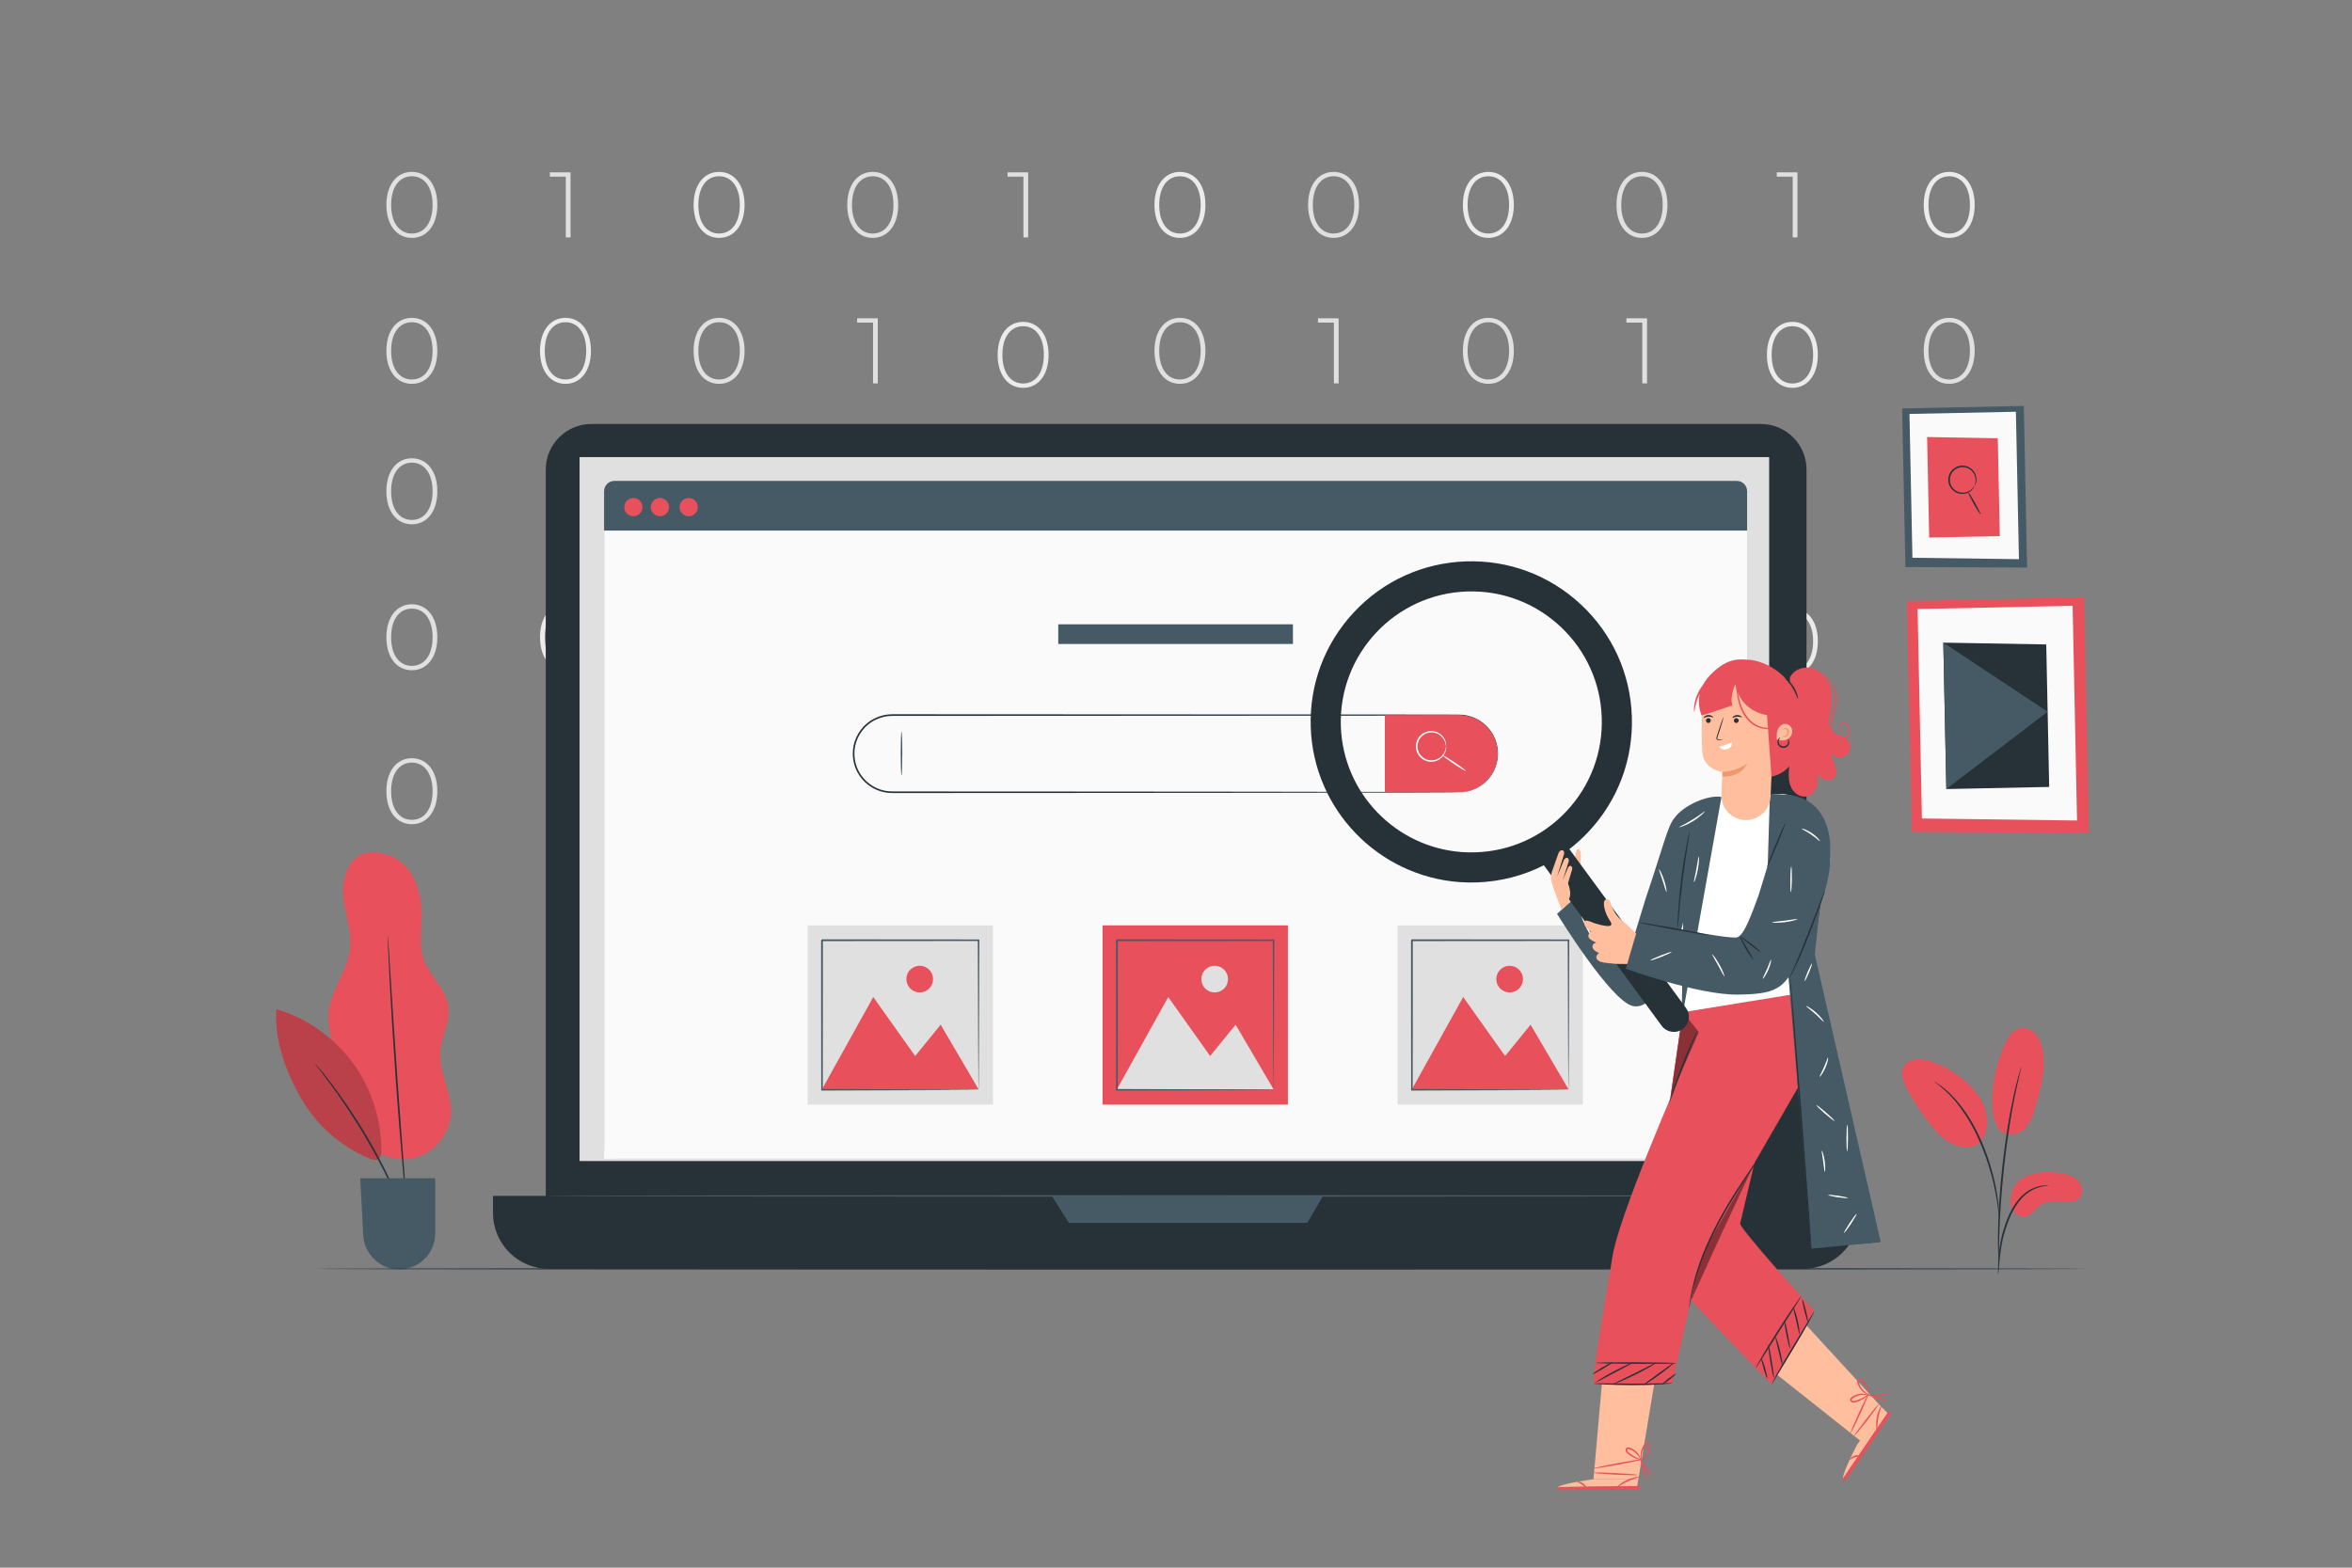 <svg xmlns="http://www.w3.org/2000/svg" xmlns:xlink="http://www.w3.org/1999/xlink" x="0px" y="0px" viewBox="0 0 750 500" style="enable-background:new 0 0 750 500;" xml:space="preserve"><rect x="0" y="0" width="750" height="500" fill="#808080" stroke="none"/><g id="Background_Complete">	<g>		<g>			<g>				<g>					<path style="fill:#E0E0E0;" d="M123.209,252.352c0-6.493,3.35-10.525,8.123-10.525c4.773,0,8.124,4.032,8.124,10.525      c0,6.493-3.351,10.525-8.124,10.525C126.559,262.878,123.209,258.845,123.209,252.352z M137.943,252.352      c0-5.782-2.697-9.131-6.611-9.131c-3.913,0-6.611,3.35-6.611,9.131c0,5.781,2.698,9.132,6.611,9.132      C135.246,261.484,137.943,258.133,137.943,252.352z"></path>				</g>				<g>					<path style="fill:#E0E0E0;" d="M181.932,241.975v20.754h-1.512v-19.39h-5.07v-1.364H181.932z"></path>				</g>				<g>					<path style="fill:#EBEBEB;" d="M221.178,252.352c0-6.493,3.35-10.525,8.123-10.525c4.773,0,8.124,4.032,8.124,10.525      c0,6.493-3.351,10.525-8.124,10.525C224.528,262.878,221.178,258.845,221.178,252.352z M235.913,252.352      c0-5.782-2.697-9.131-6.611-9.131c-3.913,0-6.611,3.35-6.611,9.131c0,5.781,2.698,9.132,6.611,9.132      C233.215,261.484,235.913,258.133,235.913,252.352z"></path>				</g>				<g>					<path style="fill:#E0E0E0;" d="M270.165,252.352c0-6.493,3.35-10.525,8.123-10.525c4.773,0,8.124,4.032,8.124,10.525      c0,6.493-3.351,10.525-8.124,10.525C273.514,262.878,270.165,258.845,270.165,252.352z M284.899,252.352      c0-5.782-2.697-9.131-6.611-9.131c-3.913,0-6.611,3.35-6.611,9.131c0,5.781,2.698,9.132,6.611,9.132      C282.202,261.484,284.899,258.133,284.899,252.352z"></path>				</g>				<g>					<path style="fill:#E0E0E0;" d="M327.865,241.975v20.754h-1.512v-19.39h-5.07v-1.364H327.865z"></path>				</g>				<g>					<path style="fill:#EBEBEB;" d="M368.134,252.352c0-6.493,3.35-10.525,8.123-10.525c4.773,0,8.124,4.032,8.124,10.525      c0,6.493-3.352,10.525-8.124,10.525C371.483,262.878,368.134,258.845,368.134,252.352z M382.868,252.352      c0-5.782-2.697-9.131-6.611-9.131c-3.913,0-6.611,3.35-6.611,9.131c0,5.781,2.698,9.132,6.611,9.132      C380.17,261.484,382.868,258.133,382.868,252.352z"></path>				</g>				<g>					<path style="fill:#E0E0E0;" d="M417.12,252.352c0-6.493,3.35-10.525,8.123-10.525c4.773,0,8.123,4.032,8.123,10.525      c0,6.493-3.35,10.525-8.123,10.525C420.469,262.878,417.12,258.845,417.12,252.352z M431.854,252.352      c0-5.782-2.697-9.131-6.611-9.131c-3.914,0-6.611,3.35-6.611,9.131c0,5.781,2.697,9.132,6.611,9.132      C429.157,261.484,431.854,258.133,431.854,252.352z"></path>				</g>				<g>					<path style="fill:#E0E0E0;" d="M123.209,156.694c0-6.492,3.35-10.524,8.123-10.524c4.773,0,8.124,4.032,8.124,10.524      c0,6.493-3.351,10.525-8.124,10.525C126.559,167.22,123.209,163.188,123.209,156.694z M137.943,156.694      c0-5.781-2.697-9.131-6.611-9.131c-3.913,0-6.611,3.35-6.611,9.131c0,5.781,2.698,9.132,6.611,9.132      C135.246,165.826,137.943,162.476,137.943,156.694z"></path>				</g>				<g>					<path style="fill:#E0E0E0;" d="M181.932,146.317v20.754h-1.512v-19.39h-5.07v-1.364H181.932z"></path>				</g>				<g>					<path style="fill:#EBEBEB;" d="M221.179,156.694c0-6.492,3.35-10.524,8.123-10.524c4.773,0,8.124,4.032,8.124,10.524      c0,6.493-3.351,10.525-8.124,10.525C224.528,167.22,221.179,163.188,221.179,156.694z M235.913,156.694      c0-5.781-2.697-9.131-6.611-9.131c-3.913,0-6.611,3.35-6.611,9.131c0,5.781,2.698,9.132,6.611,9.132      C233.216,165.826,235.913,162.476,235.913,156.694z"></path>				</g>				<g>					<path style="fill:#E0E0E0;" d="M270.165,156.694c0-6.492,3.35-10.524,8.123-10.524c4.773,0,8.124,4.032,8.124,10.524      c0,6.493-3.351,10.525-8.124,10.525C273.514,167.22,270.165,163.188,270.165,156.694z M284.899,156.694      c0-5.781-2.697-9.131-6.611-9.131c-3.913,0-6.611,3.35-6.611,9.131c0,5.781,2.698,9.132,6.611,9.132      C282.202,165.826,284.899,162.476,284.899,156.694z"></path>				</g>				<g>					<path style="fill:#E0E0E0;" d="M327.865,146.317v20.754h-1.512v-19.39h-5.07v-1.364H327.865z"></path>				</g>				<g>					<path style="fill:#EBEBEB;" d="M368.135,156.694c0-6.492,3.35-10.524,8.123-10.524c4.774,0,8.124,4.032,8.124,10.524      c0,6.493-3.35,10.525-8.124,10.525C371.484,167.22,368.135,163.188,368.135,156.694z M382.87,156.694      c0-5.781-2.697-9.131-6.612-9.131c-3.913,0-6.611,3.35-6.611,9.131c0,5.781,2.698,9.132,6.611,9.132      C380.172,165.826,382.87,162.476,382.87,156.694z"></path>				</g>				<g>					<path style="fill:#E0E0E0;" d="M417.12,156.694c0-6.492,3.35-10.524,8.123-10.524c4.773,0,8.123,4.032,8.123,10.524      c0,6.493-3.35,10.525-8.123,10.525C420.469,167.22,417.12,163.188,417.12,156.694z M431.854,156.694      c0-5.781-2.697-9.131-6.611-9.131c-3.914,0-6.611,3.35-6.611,9.131c0,5.781,2.697,9.132,6.611,9.132      C429.157,165.826,431.854,162.476,431.854,156.694z"></path>				</g>				<g>					<path style="fill:#E0E0E0;" d="M123.209,203.247c0-6.492,3.35-10.524,8.123-10.524c4.773,0,8.124,4.032,8.124,10.524      c0,6.493-3.351,10.525-8.124,10.525C126.559,213.773,123.209,209.74,123.209,203.247z M137.943,203.247      c0-5.781-2.697-9.131-6.611-9.131c-3.913,0-6.611,3.35-6.611,9.131c0,5.781,2.698,9.132,6.611,9.132      C135.246,212.379,137.943,209.028,137.943,203.247z"></path>				</g>				<g>					<path style="fill:#EBEBEB;" d="M172.194,203.247c0-6.492,3.35-10.524,8.123-10.524c4.773,0,8.124,4.032,8.124,10.524      c0,6.493-3.35,10.525-8.124,10.525C175.544,213.773,172.194,209.74,172.194,203.247z M186.929,203.247      c0-5.781-2.697-9.131-6.611-9.131c-3.913,0-6.611,3.35-6.611,9.131c0,5.781,2.698,9.132,6.611,9.132      C184.231,212.379,186.929,209.028,186.929,203.247z"></path>				</g>				<g>					<path style="fill:#E0E0E0;" d="M221.179,203.247c0-6.492,3.35-10.524,8.123-10.524c4.773,0,8.124,4.032,8.124,10.524      c0,6.493-3.351,10.525-8.124,10.525C224.529,213.773,221.179,209.74,221.179,203.247z M235.914,203.247      c0-5.781-2.697-9.131-6.611-9.131c-3.913,0-6.611,3.35-6.611,9.131c0,5.781,2.698,9.132,6.611,9.132      C233.216,212.379,235.914,209.028,235.914,203.247z"></path>				</g>				<g>					<path style="fill:#E0E0E0;" d="M279.902,192.87v20.754h-1.512v-19.39h-5.07v-1.364H279.902z"></path>				</g>				<g>					<path style="fill:#EBEBEB;" d="M318.127,204.523c0-6.492,3.35-10.524,8.123-10.524c4.773,0,8.124,4.032,8.124,10.524      c0,6.493-3.351,10.525-8.124,10.525C321.477,215.048,318.127,211.016,318.127,204.523z M332.861,204.523      c0-5.781-2.697-9.131-6.611-9.131c-3.913,0-6.611,3.35-6.611,9.131c0,5.781,2.698,9.132,6.611,9.132      C330.164,213.655,332.861,210.304,332.861,204.523z"></path>				</g>				<g>					<path style="fill:#E0E0E0;" d="M368.134,203.247c0-6.492,3.35-10.524,8.123-10.524c4.773,0,8.124,4.032,8.124,10.524      c0,6.493-3.351,10.525-8.124,10.525C371.484,213.773,368.134,209.74,368.134,203.247z M382.869,203.247      c0-5.781-2.697-9.131-6.611-9.131c-3.913,0-6.611,3.35-6.611,9.131c0,5.781,2.698,9.132,6.611,9.132      C380.171,212.379,382.869,209.028,382.869,203.247z"></path>				</g>				<g>					<path style="fill:#E0E0E0;" d="M426.857,192.87v20.754h-1.512v-19.39h-5.07v-1.364H426.857z"></path>				</g>			</g>			<g>				<g>					<path style="fill:#E0E0E0;" d="M123.209,65.348c0-6.492,3.35-10.524,8.123-10.524c4.773,0,8.124,4.032,8.124,10.524      c0,6.493-3.351,10.525-8.124,10.525C126.559,75.874,123.209,71.841,123.209,65.348z M137.943,65.348      c0-5.781-2.697-9.131-6.611-9.131c-3.913,0-6.611,3.35-6.611,9.131c0,5.781,2.698,9.132,6.611,9.132      C135.246,74.48,137.943,71.129,137.943,65.348z"></path>				</g>				<g>					<path style="fill:#E0E0E0;" d="M181.932,54.971v20.754h-1.512v-19.39h-5.07v-1.364H181.932z"></path>				</g>				<g>					<path style="fill:#EBEBEB;" d="M221.179,65.348c0-6.492,3.35-10.524,8.123-10.524c4.773,0,8.124,4.032,8.124,10.524      c0,6.493-3.351,10.525-8.124,10.525C224.528,75.874,221.179,71.841,221.179,65.348z M235.913,65.348      c0-5.781-2.697-9.131-6.611-9.131c-3.913,0-6.611,3.35-6.611,9.131c0,5.781,2.698,9.132,6.611,9.132      C233.216,74.48,235.913,71.129,235.913,65.348z"></path>				</g>				<g>					<path style="fill:#E0E0E0;" d="M270.165,65.348c0-6.492,3.35-10.524,8.123-10.524c4.773,0,8.124,4.032,8.124,10.524      c0,6.493-3.351,10.525-8.124,10.525C273.514,75.874,270.165,71.841,270.165,65.348z M284.899,65.348      c0-5.781-2.697-9.131-6.611-9.131c-3.913,0-6.611,3.35-6.611,9.131c0,5.781,2.698,9.132,6.611,9.132      C282.202,74.48,284.899,71.129,284.899,65.348z"></path>				</g>				<g>					<path style="fill:#E0E0E0;" d="M327.865,54.971v20.754h-1.512v-19.39h-5.07v-1.364H327.865z"></path>				</g>				<g>					<path style="fill:#EBEBEB;" d="M368.135,65.348c0-6.492,3.35-10.524,8.123-10.524c4.774,0,8.124,4.032,8.124,10.524      c0,6.493-3.35,10.525-8.124,10.525C371.484,75.874,368.135,71.841,368.135,65.348z M382.87,65.348      c0-5.781-2.697-9.131-6.612-9.131c-3.913,0-6.611,3.35-6.611,9.131c0,5.781,2.698,9.132,6.611,9.132      C380.172,74.48,382.87,71.129,382.87,65.348z"></path>				</g>				<g>					<path style="fill:#E0E0E0;" d="M417.12,65.348c0-6.492,3.35-10.524,8.123-10.524c4.773,0,8.123,4.032,8.123,10.524      c0,6.493-3.35,10.525-8.123,10.525C420.469,75.874,417.12,71.841,417.12,65.348z M431.854,65.348      c0-5.781-2.697-9.131-6.611-9.131c-3.914,0-6.611,3.35-6.611,9.131c0,5.781,2.697,9.132,6.611,9.132      C429.157,74.48,431.854,71.129,431.854,65.348z"></path>				</g>				<g>					<path style="fill:#E0E0E0;" d="M123.209,111.9c0-6.492,3.35-10.524,8.123-10.524c4.773,0,8.124,4.032,8.124,10.524      c0,6.493-3.351,10.525-8.124,10.525C126.559,122.426,123.209,118.394,123.209,111.9z M137.943,111.9      c0-5.781-2.697-9.131-6.611-9.131c-3.913,0-6.611,3.35-6.611,9.131c0,5.781,2.698,9.132,6.611,9.132      C135.246,121.032,137.943,117.682,137.943,111.9z"></path>				</g>				<g>					<path style="fill:#EBEBEB;" d="M172.194,111.9c0-6.492,3.35-10.524,8.123-10.524c4.773,0,8.124,4.032,8.124,10.524      c0,6.493-3.35,10.525-8.124,10.525C175.544,122.426,172.194,118.394,172.194,111.9z M186.929,111.9      c0-5.781-2.697-9.131-6.611-9.131c-3.913,0-6.611,3.35-6.611,9.131c0,5.781,2.698,9.132,6.611,9.132      C184.231,121.032,186.929,117.682,186.929,111.9z"></path>				</g>				<g>					<path style="fill:#E0E0E0;" d="M221.179,111.9c0-6.492,3.35-10.524,8.123-10.524c4.773,0,8.124,4.032,8.124,10.524      c0,6.493-3.351,10.525-8.124,10.525C224.529,122.426,221.179,118.394,221.179,111.9z M235.914,111.9      c0-5.781-2.697-9.131-6.611-9.131c-3.913,0-6.611,3.35-6.611,9.131c0,5.781,2.698,9.132,6.611,9.132      C233.216,121.032,235.914,117.682,235.914,111.9z"></path>				</g>				<g>					<path style="fill:#E0E0E0;" d="M279.902,101.523v20.754h-1.512v-19.39h-5.07v-1.364H279.902z"></path>				</g>				<g>					<path style="fill:#EBEBEB;" d="M318.127,113.176c0-6.492,3.35-10.524,8.123-10.524c4.773,0,8.124,4.032,8.124,10.524      c0,6.493-3.351,10.525-8.124,10.525C321.477,123.702,318.127,119.67,318.127,113.176z M332.861,113.176      c0-5.781-2.697-9.131-6.611-9.131c-3.913,0-6.611,3.35-6.611,9.131c0,5.781,2.698,9.132,6.611,9.132      C330.164,122.308,332.861,118.957,332.861,113.176z"></path>				</g>				<g>					<path style="fill:#E0E0E0;" d="M368.134,111.9c0-6.492,3.35-10.524,8.123-10.524c4.773,0,8.124,4.032,8.124,10.524      c0,6.493-3.351,10.525-8.124,10.525C371.484,122.426,368.134,118.394,368.134,111.9z M382.869,111.9      c0-5.781-2.697-9.131-6.611-9.131c-3.913,0-6.611,3.35-6.611,9.131c0,5.781,2.698,9.132,6.611,9.132      C380.171,121.032,382.869,117.682,382.869,111.9z"></path>				</g>				<g>					<path style="fill:#E0E0E0;" d="M426.857,101.523v20.754h-1.512v-19.39h-5.07v-1.364H426.857z"></path>				</g>			</g>		</g>		<g>			<g>				<g>					<path style="fill:#EBEBEB;" d="M466.479,252.352c0-6.493,3.35-10.525,8.123-10.525c4.773,0,8.125,4.032,8.125,10.525      c0,6.493-3.352,10.525-8.125,10.525C469.829,262.878,466.479,258.845,466.479,252.352z M481.213,252.352      c0-5.782-2.697-9.131-6.611-9.131c-3.912,0-6.611,3.35-6.611,9.131c0,5.781,2.699,9.132,6.611,9.132      C478.516,261.484,481.213,258.133,481.213,252.352z"></path>				</g>				<g>					<path style="fill:#E0E0E0;" d="M515.465,252.352c0-6.493,3.35-10.525,8.123-10.525c4.773,0,8.125,4.032,8.125,10.525      c0,6.493-3.352,10.525-8.125,10.525C518.815,262.878,515.465,258.845,515.465,252.352z M530.2,252.352      c0-5.782-2.697-9.131-6.611-9.131c-3.912,0-6.611,3.35-6.611,9.131c0,5.781,2.699,9.132,6.611,9.132      C527.503,261.484,530.2,258.133,530.2,252.352z"></path>				</g>				<g>					<path style="fill:#E0E0E0;" d="M573.167,241.975v20.754h-1.512v-19.39h-5.07v-1.364H573.167z"></path>				</g>				<g>					<path style="fill:#EBEBEB;" d="M613.435,252.352c0-6.493,3.35-10.525,8.123-10.525c4.773,0,8.124,4.032,8.124,10.525      c0,6.493-3.351,10.525-8.124,10.525C616.785,262.878,613.435,258.845,613.435,252.352z M628.169,252.352      c0-5.782-2.697-9.131-6.611-9.131c-3.913,0-6.611,3.35-6.611,9.131c0,5.781,2.698,9.132,6.611,9.132      C625.472,261.484,628.169,258.133,628.169,252.352z"></path>				</g>				<g>					<path style="fill:#EBEBEB;" d="M466.48,156.694c0-6.492,3.35-10.524,8.123-10.524c4.773,0,8.124,4.032,8.124,10.524      c0,6.493-3.351,10.525-8.124,10.525C469.83,167.22,466.48,163.188,466.48,156.694z M481.214,156.694      c0-5.781-2.697-9.131-6.611-9.131c-3.913,0-6.611,3.35-6.611,9.131c0,5.781,2.698,9.132,6.611,9.132      C478.517,165.826,481.214,162.476,481.214,156.694z"></path>				</g>				<g>					<path style="fill:#E0E0E0;" d="M515.465,156.694c0-6.492,3.35-10.524,8.123-10.524c4.773,0,8.125,4.032,8.125,10.524      c0,6.493-3.352,10.525-8.125,10.525C518.815,167.22,515.465,163.188,515.465,156.694z M530.2,156.694      c0-5.781-2.697-9.131-6.611-9.131c-3.912,0-6.611,3.35-6.611,9.131c0,5.781,2.699,9.132,6.611,9.132      C527.503,165.826,530.2,162.476,530.2,156.694z"></path>				</g>				<g>					<path style="fill:#E0E0E0;" d="M573.167,146.317v20.754h-1.512v-19.39h-5.07v-1.364H573.167z"></path>				</g>				<g>					<path style="fill:#EBEBEB;" d="M613.436,156.694c0-6.492,3.35-10.524,8.123-10.524c4.773,0,8.124,4.032,8.124,10.524      c0,6.493-3.351,10.525-8.124,10.525C616.786,167.22,613.436,163.188,613.436,156.694z M628.17,156.694      c0-5.781-2.697-9.131-6.611-9.131c-3.913,0-6.611,3.35-6.611,9.131c0,5.781,2.698,9.132,6.611,9.132      C625.473,165.826,628.17,162.476,628.17,156.694z"></path>				</g>				<g>					<path style="fill:#E0E0E0;" d="M466.481,203.247c0-6.492,3.35-10.524,8.123-10.524c4.773,0,8.123,4.032,8.123,10.524      c0,6.493-3.35,10.525-8.123,10.525C469.831,213.773,466.481,209.74,466.481,203.247z M481.215,203.247      c0-5.781-2.697-9.131-6.611-9.131c-3.914,0-6.611,3.35-6.611,9.131c0,5.781,2.697,9.132,6.611,9.132      C478.518,212.379,481.215,209.028,481.215,203.247z"></path>				</g>				<g>					<path style="fill:#E0E0E0;" d="M525.204,192.87v20.754h-1.512v-19.39h-5.07v-1.364H525.204z"></path>				</g>				<g>					<path style="fill:#EBEBEB;" d="M563.428,204.523c0-6.492,3.35-10.524,8.123-10.524c4.773,0,8.124,4.032,8.124,10.524      c0,6.493-3.351,10.525-8.124,10.525C566.778,215.048,563.428,211.016,563.428,204.523z M578.163,204.523      c0-5.781-2.697-9.131-6.611-9.131c-3.913,0-6.611,3.35-6.611,9.131c0,5.781,2.698,9.132,6.611,9.132      C575.465,213.655,578.163,210.304,578.163,204.523z"></path>				</g>				<g>					<path style="fill:#E0E0E0;" d="M613.436,203.247c0-6.492,3.35-10.524,8.123-10.524c4.773,0,8.123,4.032,8.123,10.524      c0,6.493-3.35,10.525-8.123,10.525C616.786,213.773,613.436,209.74,613.436,203.247z M628.17,203.247      c0-5.781-2.697-9.131-6.611-9.131c-3.914,0-6.611,3.35-6.611,9.131c0,5.781,2.697,9.132,6.611,9.132      C625.473,212.379,628.17,209.028,628.17,203.247z"></path>				</g>			</g>			<g>				<g>					<path style="fill:#EBEBEB;" d="M466.48,65.348c0-6.492,3.35-10.524,8.123-10.524c4.773,0,8.124,4.032,8.124,10.524      c0,6.493-3.351,10.525-8.124,10.525C469.83,75.874,466.48,71.841,466.48,65.348z M481.214,65.348      c0-5.781-2.697-9.131-6.611-9.131c-3.913,0-6.611,3.35-6.611,9.131c0,5.781,2.698,9.132,6.611,9.132      C478.517,74.48,481.214,71.129,481.214,65.348z"></path>				</g>				<g>					<path style="fill:#E0E0E0;" d="M515.465,65.348c0-6.492,3.35-10.524,8.123-10.524c4.773,0,8.125,4.032,8.125,10.524      c0,6.493-3.352,10.525-8.125,10.525C518.815,75.874,515.465,71.841,515.465,65.348z M530.2,65.348      c0-5.781-2.697-9.131-6.611-9.131c-3.912,0-6.611,3.35-6.611,9.131c0,5.781,2.699,9.132,6.611,9.132      C527.503,74.48,530.2,71.129,530.2,65.348z"></path>				</g>				<g>					<path style="fill:#E0E0E0;" d="M573.167,54.971v20.754h-1.512v-19.39h-5.07v-1.364H573.167z"></path>				</g>				<g>					<path style="fill:#EBEBEB;" d="M613.436,65.348c0-6.492,3.35-10.524,8.123-10.524c4.773,0,8.124,4.032,8.124,10.524      c0,6.493-3.351,10.525-8.124,10.525C616.786,75.874,613.436,71.841,613.436,65.348z M628.17,65.348      c0-5.781-2.697-9.131-6.611-9.131c-3.913,0-6.611,3.35-6.611,9.131c0,5.781,2.698,9.132,6.611,9.132      C625.473,74.48,628.17,71.129,628.17,65.348z"></path>				</g>				<g>					<path style="fill:#E0E0E0;" d="M466.481,111.9c0-6.492,3.35-10.524,8.123-10.524c4.773,0,8.123,4.032,8.123,10.524      c0,6.493-3.35,10.525-8.123,10.525C469.831,122.426,466.481,118.394,466.481,111.9z M481.215,111.9      c0-5.781-2.697-9.131-6.611-9.131c-3.914,0-6.611,3.35-6.611,9.131c0,5.781,2.697,9.132,6.611,9.132      C478.518,121.032,481.215,117.682,481.215,111.9z"></path>				</g>				<g>					<path style="fill:#E0E0E0;" d="M525.204,101.523v20.754h-1.512v-19.39h-5.07v-1.364H525.204z"></path>				</g>				<g>					<path style="fill:#EBEBEB;" d="M563.428,113.176c0-6.492,3.35-10.524,8.123-10.524c4.773,0,8.124,4.032,8.124,10.524      c0,6.493-3.351,10.525-8.124,10.525C566.778,123.702,563.428,119.67,563.428,113.176z M578.163,113.176      c0-5.781-2.697-9.131-6.611-9.131c-3.913,0-6.611,3.35-6.611,9.131c0,5.781,2.698,9.132,6.611,9.132      C575.465,122.308,578.163,118.957,578.163,113.176z"></path>				</g>				<g>					<path style="fill:#E0E0E0;" d="M613.436,111.9c0-6.492,3.35-10.524,8.123-10.524c4.773,0,8.123,4.032,8.123,10.524      c0,6.493-3.35,10.525-8.123,10.525C616.786,122.426,613.436,118.394,613.436,111.9z M628.17,111.9      c0-5.781-2.697-9.131-6.611-9.131c-3.914,0-6.611,3.35-6.611,9.131c0,5.781,2.697,9.132,6.611,9.132      C625.473,121.032,628.17,117.682,628.17,111.9z"></path>				</g>			</g>		</g>	</g></g><g id="Background_Simple" style="display:none;">	<g style="display:inline;">		<g>			<path style="fill:#F0F0F0;" d="M405.003,193.427c25.479-1.985,32.045-4.558,57.345-8.164c31.691-4.517,47.5-8.549,78.942-2.538    c31.442,6.011,62.329,24.567,74.514,54.169c15.31,37.194-3.581,81.658-34.724,107.112    c-31.143,25.454-71.779,35.732-111.359,42.887c-34.377,6.214-69.307,10.622-104.193,8.807    c-34.887-1.815-69.899-10.093-99.981-27.854c-37.452-22.112-65.286-57.634-86.696-95.492    c-15.529-27.459-28.359-57.399-29.695-88.917c-1.336-31.518,10.552-64.934,36.276-83.195    c32.39-22.994,78.787-16.466,111.99,5.339c29.931,19.657,40.822,32.869,58.168,59.917c6.752,10.529,16.372,19.014,27.877,23.922    C389.905,192.167,397.302,194.027,405.003,193.427z"></path>		</g>	</g></g><g id="Device">	<g>		<g>			<g>				<g>					<path style="fill:#263238;" d="M561.493,401.085H188.592c-8.045,0-14.567-6.522-14.567-14.567V149.79      c0-8.045,6.522-14.567,14.567-14.567h372.901c8.045,0,14.567,6.522,14.567,14.567v236.728      C576.06,394.563,569.538,401.085,561.493,401.085z"></path>				</g>			</g>			<g>				<g>					<path style="fill:#263238;" d="M574.99,404.684H175.01c-9.829,0-17.798-7.968-17.798-17.798v-5.465h435.575v5.465      C592.787,396.716,584.819,404.684,574.99,404.684z"></path>				</g>			</g>			<g>				<g>					<rect x="184.816" y="145.785" style="fill:#E0E0E0;" width="379.328" height="224.517"></rect>				</g>			</g>			<g>				<g>					<polygon style="fill:#455A64;" points="335.41,381.421 340.815,390.019 416.872,390.019 421.891,381.421      "></polygon>				</g>			</g>		</g>		<g>			<g>				<g>					<g>						<g>							<g>								<path style="fill:#455A64;" d="M553.839,369.583H195.903c-1.808,0-3.273-1.466-3.273-3.273V156.659         c0-1.808,1.465-3.273,3.273-3.273h357.937c1.807,0,3.272,1.465,3.272,3.273v209.652         C557.112,368.118,555.646,369.583,553.839,369.583z"></path>							</g>						</g>					</g>					<g>						<g>							<g>								<rect x="192.63" y="169.227" style="fill:#FAFAFA;" width="364.482" height="200.357"></rect>							</g>						</g>					</g>					<g>						<g>							<g>								<path style="fill:#E8505B;" d="M222.523,161.735c0,1.608-1.303,2.911-2.911,2.911s-2.91-1.303-2.91-2.911         s1.303-2.91,2.91-2.91S222.523,160.128,222.523,161.735z"></path>							</g>						</g>					</g>					<g>						<g>							<g>								<path style="fill:#E8505B;" d="M204.881,161.735c0,1.608-1.303,2.911-2.911,2.911c-1.607,0-2.911-1.303-2.911-2.911         s1.304-2.91,2.911-2.91C203.578,158.825,204.881,160.128,204.881,161.735z"></path>							</g>						</g>					</g>					<g>						<g>							<g>								<path style="fill:#E8505B;" d="M213.349,161.735c0,1.608-1.303,2.911-2.911,2.911c-1.608,0-2.911-1.303-2.911-2.911         s1.303-2.91,2.911-2.91C212.046,158.825,213.349,160.128,213.349,161.735z"></path>							</g>						</g>					</g>				</g>			</g>			<g>				<g>					<g>						<g>							<path style="fill:#263238;" d="M465.252,252.678c0,0,0.383-0.037,1.129-0.084c0.371-0.037,0.829-0.125,1.374-0.213        c0.534-0.147,1.163-0.28,1.837-0.561c1.346-0.526,2.969-1.411,4.443-2.949c0.741-0.762,1.414-1.697,2.004-2.765        c0.571-1.081,1-2.324,1.234-3.679c0.488-2.698,0.005-5.941-1.843-8.746c-1.81-2.798-5.108-5.039-9.011-5.413        c-0.968-0.067-1.973-0.059-2.993-0.054c-1.02,0.002-2.056,0.003-3.109,0.005c-2.106,0.003-4.278,0.006-6.514,0.01        c-4.472,0.006-9.199,0.012-14.162,0.019c-39.715,0.019-94.563,0.046-155.141,0.076c-3.709,0.004-7.369,1.778-9.564,4.727        c-1.11,1.453-1.896,3.15-2.257,4.933c-0.348,1.785-0.296,3.64,0.153,5.387c0.866,3.52,3.434,6.503,6.677,7.964        c1.616,0.75,3.387,1.106,5.16,1.087c1.801,0,3.595,0.001,5.381,0.001c14.285,0.005,28.065,0.01,41.192,0.015        c26.251,0.021,49.891,0.04,69.748,0.056c19.847,0.035,35.909,0.063,47.021,0.083c5.544,0.021,9.85,0.038,12.784,0.049        c1.454,0.011,2.565,0.02,3.325,0.026C464.868,252.66,465.252,252.678,465.252,252.678s-0.384,0.018-1.133,0.027        c-0.76,0.006-1.871,0.014-3.325,0.026c-2.934,0.011-7.24,0.028-12.784,0.049c-11.113,0.02-27.175,0.048-47.021,0.083        c-19.857,0.016-43.496,0.035-69.748,0.056c-13.127,0.005-26.906,0.01-41.192,0.015c-1.786,0-3.579,0.001-5.381,0.001        c-1.831,0.021-3.691-0.35-5.373-1.131c-3.383-1.522-6.061-4.631-6.966-8.304c-0.469-1.823-0.523-3.756-0.16-5.619        c0.375-1.861,1.195-3.632,2.353-5.147c2.288-3.075,6.109-4.929,9.976-4.932c60.578,0.03,115.426,0.057,155.141,0.076        c4.963,0.007,9.69,0.013,14.162,0.018c2.236,0.003,4.408,0.007,6.514,0.01c1.053,0.002,2.09,0.003,3.109,0.005        c1.019-0.001,2.02-0.007,3.021,0.065c3.996,0.397,7.357,2.704,9.191,5.567c1.874,2.871,2.347,6.178,1.836,8.917        c-0.245,1.376-0.689,2.636-1.275,3.729c-0.606,1.081-1.294,2.023-2.051,2.789c-1.504,1.547-3.153,2.425-4.517,2.94        c-0.682,0.275-1.319,0.402-1.858,0.541c-0.551,0.081-1.012,0.16-1.386,0.189        C465.635,252.677,465.252,252.678,465.252,252.678z"></path>						</g>					</g>					<g>						<path style="fill:#E8505B;" d="M465.252,252.678h-23.654v-24.616h23.654c6.798,0,12.308,5.51,12.308,12.308l0,0       C477.56,247.168,472.05,252.678,465.252,252.678z"></path>					</g>					<g>						<g>							<g>								<path style="fill:#FFFFFF;" d="M461.117,238.054c-0.05,0.002-0.045-0.417-0.245-1.119c-0.198-0.689-0.677-1.692-1.717-2.459         c-1.006-0.769-2.651-1.193-4.237-0.597c-1.573,0.547-2.928,2.222-2.911,4.174c-0.018,1.954,1.337,3.629,2.911,4.176         c1.587,0.596,3.232,0.172,4.238-0.597c1.04-0.766,1.519-1.77,1.717-2.459C461.072,238.471,461.067,238.051,461.117,238.054         c0.018,0,0.03,0.103,0.037,0.302c0.011,0.198-0.008,0.495-0.085,0.867c-0.145,0.733-0.595,1.833-1.691,2.702         c-1.057,0.87-2.855,1.39-4.625,0.756c-1.754-0.578-3.289-2.441-3.268-4.627c-0.021-2.185,1.514-4.048,3.268-4.625         c1.77-0.634,3.567-0.115,4.624,0.755c1.095,0.869,1.545,1.968,1.691,2.702c0.078,0.372,0.096,0.668,0.086,0.867         C461.147,237.951,461.135,238.054,461.117,238.054z"></path>							</g>						</g>						<g>							<g>								<path style="fill:#FFFFFF;" d="M467.412,245.876c-0.08,0.119-1.783-0.883-3.802-2.238c-2.02-1.356-3.592-2.551-3.512-2.671         c0.08-0.119,1.782,0.883,3.802,2.238C465.92,244.56,467.492,245.756,467.412,245.876z"></path>							</g>						</g>					</g>					<g>						<g>							<path style="fill:#455A64;" d="M287.469,247.291c-0.144,0-0.26-3.117-0.26-6.961c0-3.846,0.117-6.962,0.26-6.962        s0.26,3.116,0.26,6.962C287.73,244.174,287.613,247.291,287.469,247.291z"></path>						</g>					</g>				</g>				<g>					<g>						<g>							<g>								<g>									<rect x="257.535" y="295.143" style="fill:#E0E0E0;" width="59.089" height="57.169"></rect>								</g>							</g>						</g>						<g>							<g>								<g>									<polygon style="fill:#E8505B;" points="262.116,347.419 278.462,318 291.832,336.804 299.956,326.818 312.043,347.419                    "></polygon>								</g>							</g>						</g>						<g>							<g>								<g>									<path style="fill:#E8505B;" d="M297.527,312.279c0,2.349-1.903,4.252-4.252,4.252c-2.349,0-4.253-1.904-4.253-4.252          s1.904-4.252,4.253-4.252C295.624,308.026,297.527,309.93,297.527,312.279z"></path>								</g>							</g>						</g>						<g>							<g>								<g>									<g>										<path style="fill:#455A64;" d="M312.043,347.578c-0.004-0.004-0.009-0.083-0.014-0.234           c-0.003-0.171-0.008-0.389-0.013-0.667c-0.007-0.608-0.017-1.467-0.028-2.573c-0.015-2.267-0.036-5.546-0.063-9.709           c-0.029-8.35-0.072-20.241-0.123-34.518l0.241,0.241c-14.46,0.012-31.601,0.025-49.922,0.04           c-0.067,0.059,0.528-0.529,0.277-0.273v0.013v0.025v0.051v0.102v0.204v0.408v0.814l0,1.624c0,1.081,0,2.156-0.001,3.228           c0,2.142-0.001,4.265-0.001,6.365c-0.003,4.201-0.005,8.314-0.007,12.319c-0.009,8.006-0.019,15.576-0.027,22.54           l-0.245-0.245c14.9,0.052,27.348,0.095,36.099,0.125c4.363,0.027,7.804,0.049,10.182,0.064           c1.162,0.012,2.064,0.022,2.701,0.029c0.292,0.006,0.521,0.01,0.699,0.014           C311.956,347.569,312.038,347.573,312.043,347.578c0.005,0.004-0.068,0.009-0.218,0.014           c-0.173,0.003-0.393,0.008-0.674,0.014c-0.626,0.006-1.512,0.016-2.653,0.028c-2.365,0.015-5.787,0.037-10.126,0.064           c-8.789,0.03-21.29,0.073-36.256,0.125l-0.245,0.001l0-0.247c-0.008-6.963-0.017-14.533-0.027-22.54           c-0.002-4.004-0.004-8.118-0.007-12.319c-0.001-2.101-0.002-4.223-0.002-6.365c0-1.071-0.001-2.147-0.001-3.228v-1.624           v-0.814v-0.408v-0.204v-0.102v-0.051v-0.025v-0.013c-0.251,0.247,0.341-0.352,0.286-0.289           c18.322,0.015,35.462,0.028,49.922,0.039l0.243,0.001l-0.001,0.242c-0.052,14.34-0.094,26.284-0.124,34.672           c-0.027,4.14-0.048,7.4-0.063,9.654c-0.013,1.086-0.022,1.929-0.028,2.526c-0.006,0.267-0.01,0.476-0.014,0.641           C312.052,347.513,312.048,347.582,312.043,347.578z"></path>									</g>								</g>							</g>						</g>					</g>				</g>				<g>					<g>						<g>							<g>								<g>									<rect x="351.591" y="295.143" style="fill:#E8505B;" width="59.089" height="57.169"></rect>								</g>							</g>						</g>						<g>							<g>								<g>									<polygon style="fill:#E0E0E0;" points="356.172,347.419 372.518,318 385.888,336.804 394.012,326.818 406.099,347.419                    "></polygon>								</g>							</g>						</g>						<g>							<g>								<g>									<path style="fill:#E0E0E0;" d="M391.583,312.279c0,2.349-1.903,4.252-4.252,4.252c-2.349,0-4.253-1.904-4.253-4.252          s1.904-4.252,4.253-4.252C389.68,308.026,391.583,309.93,391.583,312.279z"></path>								</g>							</g>						</g>						<g>							<g>								<g>									<g>										<path style="fill:#455A64;" d="M406.099,347.578c-0.004-0.004-0.009-0.083-0.014-0.234           c-0.003-0.171-0.008-0.389-0.013-0.667c-0.007-0.608-0.017-1.467-0.028-2.573c-0.015-2.267-0.036-5.546-0.063-9.709           c-0.029-8.35-0.072-20.241-0.123-34.518l0.241,0.241c-14.46,0.012-31.601,0.025-49.922,0.04           c-0.067,0.059,0.528-0.529,0.277-0.273v0.013v0.025v0.051v0.102v0.204v0.408v0.814l0,1.624c0,1.081,0,2.156-0.001,3.228           c0,2.142-0.001,4.265-0.001,6.365c-0.003,4.201-0.005,8.314-0.007,12.319c-0.009,8.006-0.019,15.576-0.027,22.54           l-0.245-0.245c14.9,0.052,27.348,0.095,36.099,0.125c4.363,0.027,7.804,0.049,10.182,0.064           c1.162,0.012,2.064,0.022,2.701,0.029c0.292,0.006,0.521,0.01,0.699,0.014           C406.012,347.569,406.094,347.573,406.099,347.578c0.005,0.004-0.068,0.009-0.218,0.014           c-0.173,0.003-0.393,0.008-0.674,0.014c-0.626,0.006-1.512,0.016-2.653,0.028c-2.365,0.015-5.787,0.037-10.126,0.064           c-8.789,0.03-21.29,0.073-36.256,0.125l-0.245,0.001l0-0.247c-0.008-6.963-0.017-14.533-0.027-22.54           c-0.002-4.004-0.004-8.118-0.007-12.319c-0.001-2.101-0.002-4.223-0.002-6.365c0-1.071-0.001-2.147-0.001-3.228v-1.624           v-0.814v-0.408v-0.204v-0.102v-0.051v-0.025v-0.013c-0.251,0.247,0.341-0.352,0.286-0.289           c18.322,0.015,35.462,0.028,49.922,0.039l0.243,0.001l-0.001,0.242c-0.052,14.34-0.094,26.284-0.124,34.672           c-0.027,4.14-0.048,7.4-0.063,9.654c-0.013,1.086-0.022,1.929-0.028,2.526c-0.006,0.267-0.01,0.476-0.014,0.641           C406.108,347.513,406.104,347.582,406.099,347.578z"></path>									</g>								</g>							</g>						</g>					</g>				</g>				<g>					<g>						<g>							<g>								<g>									<rect x="445.647" y="295.143" style="fill:#E0E0E0;" width="59.089" height="57.169"></rect>								</g>							</g>						</g>						<g>							<g>								<g>									<polygon style="fill:#E8505B;" points="450.228,347.419 466.574,318 479.944,336.804 488.068,326.818 500.155,347.419                    "></polygon>								</g>							</g>						</g>						<g>							<g>								<g>									<path style="fill:#E8505B;" d="M485.639,312.279c0,2.349-1.903,4.252-4.252,4.252c-2.349,0-4.253-1.904-4.253-4.252          s1.904-4.252,4.253-4.252C483.736,308.026,485.639,309.93,485.639,312.279z"></path>								</g>							</g>						</g>						<g>							<g>								<g>									<g>										<path style="fill:#455A64;" d="M500.155,347.578c-0.004-0.004-0.009-0.083-0.014-0.234           c-0.003-0.171-0.008-0.389-0.013-0.667c-0.007-0.608-0.017-1.467-0.028-2.573c-0.015-2.267-0.036-5.546-0.063-9.709           c-0.029-8.35-0.072-20.241-0.123-34.518l0.241,0.241c-14.46,0.012-31.601,0.025-49.922,0.04           c-0.067,0.059,0.528-0.529,0.277-0.273v0.013v0.025v0.051v0.102v0.204v0.408v0.814l0,1.624c0,1.081,0,2.156-0.001,3.228           c0,2.142-0.001,4.265-0.001,6.365c-0.003,4.201-0.005,8.314-0.007,12.319c-0.009,8.006-0.019,15.576-0.027,22.54           l-0.245-0.245c14.9,0.052,27.348,0.095,36.099,0.125c4.363,0.027,7.804,0.049,10.182,0.064           c1.162,0.012,2.064,0.022,2.701,0.029c0.292,0.006,0.521,0.01,0.699,0.014           C500.068,347.569,500.15,347.573,500.155,347.578c0.005,0.004-0.068,0.009-0.218,0.014           c-0.173,0.003-0.393,0.008-0.674,0.014c-0.626,0.006-1.512,0.016-2.653,0.028c-2.365,0.015-5.787,0.037-10.126,0.064           c-8.789,0.03-21.29,0.073-36.256,0.125l-0.245,0.001l0-0.247c-0.008-6.963-0.017-14.533-0.027-22.54           c-0.002-4.004-0.004-8.118-0.007-12.319c-0.001-2.101-0.002-4.223-0.002-6.365c0-1.071-0.001-2.147-0.001-3.228v-1.624           v-0.814v-0.408v-0.204v-0.102v-0.051v-0.025v-0.013c-0.251,0.247,0.341-0.352,0.286-0.289           c18.322,0.015,35.462,0.028,49.922,0.039l0.243,0.001l-0.001,0.242c-0.052,14.34-0.094,26.284-0.124,34.672           c-0.027,4.14-0.048,7.4-0.063,9.654c-0.013,1.086-0.021,1.929-0.028,2.526c-0.006,0.267-0.01,0.476-0.014,0.641           C500.164,347.513,500.16,347.582,500.155,347.578z"></path>									</g>								</g>							</g>						</g>					</g>				</g>				<g>					<rect x="337.453" y="199.122" style="fill:#455A64;" width="74.835" height="6.272"></rect>				</g>			</g>		</g>		<g>			<g>				<path style="fill:#455A64;" d="M572.605,381.421c0,0.144-89.232,0.26-199.281,0.26c-110.087,0-199.3-0.117-199.3-0.26     c0-0.144,89.213-0.26,199.3-0.26C483.373,381.161,572.605,381.277,572.605,381.421z"></path>			</g>		</g>	</g></g><g id="Plants">	<g>		<g>			<g>				<g>					<path style="fill:#E8505B;" d="M117.113,271.945c-5.665,0.911-8.197,7.872-7.702,13.588c0.495,5.716,2.845,11.304,2.216,17.006      c-0.798,7.242-6.271,13.363-6.908,20.621c-0.752,8.56,5.3,16.151,7.107,24.552c0.879,4.087,0.756,8.409,2.278,12.303      c2.566,6.565,10.09,10.781,17.03,9.542c6.939-1.239,12.539-7.8,12.673-14.848c0.125-6.572-3.93-12.763-3.438-19.317      c0.364-4.846,3.204-9.437,2.596-14.257c-0.724-5.735-6.039-9.809-7.914-15.277c-1.876-5.47-0.074-11.497-0.721-17.244      C133.17,278.304,127.454,271.117,117.113,271.945"></path>				</g>			</g>			<g>				<path style="fill:#E8505B;" d="M88.188,321.86c-0.964,9.552,3.26,20.79,8.172,29.038c4.913,8.249,12.527,14.857,21.384,18.561     c0.999,0.418,2.243,0.769,3.083,0.087c0.688-0.56,0.774-1.563,0.78-2.45c0.067-10.052-3.204-20.098-9.177-28.183     C106.457,330.827,97.815,324.748,88.188,321.86"></path>				<path style="opacity:0.2;" d="M88.188,321.86c-0.964,9.552,3.26,20.79,8.172,29.038c4.913,8.249,12.527,14.857,21.384,18.561     c0.999,0.418,2.243,0.769,3.083,0.087c0.688-0.56,0.774-1.563,0.78-2.45c0.067-10.052-3.204-20.098-9.177-28.183     C106.457,330.827,97.815,324.748,88.188,321.86"></path>			</g>			<g>				<g>					<g>						<path style="fill:#263238;" d="M129.798,389.431c-0.017,0.007-0.11-0.177-0.272-0.532c-0.18-0.412-0.406-0.93-0.682-1.565       c-0.574-1.364-1.432-3.328-2.525-5.738c-2.181-4.822-5.414-11.387-9.484-18.36c-4.08-6.971-8.214-13.01-11.344-17.276       c-1.564-2.136-2.853-3.847-3.761-5.017c-0.417-0.552-0.757-1.002-1.028-1.361c-0.23-0.315-0.345-0.486-0.33-0.498       c0.015-0.012,0.157,0.136,0.415,0.429c0.292,0.343,0.659,0.772,1.108,1.299c0.959,1.131,2.297,2.809,3.903,4.919       c3.216,4.216,7.413,10.24,11.505,17.233c4.081,6.994,7.27,13.606,9.366,18.477c1.05,2.436,1.856,4.425,2.37,5.816       c0.238,0.649,0.433,1.18,0.587,1.603C129.756,389.228,129.815,389.424,129.798,389.431z"></path>					</g>				</g>			</g>			<g>				<g>					<g>						<path style="fill:#263238;" d="M123.648,298.371c0.019-0.001,0.054,0.315,0.104,0.916c0.047,0.648,0.111,1.525,0.191,2.631       c0.15,2.336,0.362,5.63,0.623,9.679c0.516,8.173,1.241,19.463,2.117,31.927c0.878,12.468,1.742,23.748,2.376,31.913       c0.31,4.045,0.561,7.336,0.74,9.671c0.075,1.105,0.135,1.982,0.179,2.631c0.035,0.602,0.045,0.919,0.026,0.921       c-0.019,0.001-0.064-0.313-0.135-0.911c-0.069-0.647-0.163-1.522-0.281-2.622c-0.22-2.332-0.53-5.618-0.912-9.657       c-0.732-8.158-1.657-19.436-2.535-31.907c-0.876-12.467-1.541-23.763-1.959-31.943c-0.188-4.053-0.341-7.351-0.45-9.69       c-0.038-1.107-0.067-1.986-0.089-2.636C123.628,298.69,123.63,298.372,123.648,298.371z"></path>					</g>				</g>			</g>		</g>		<g>			<g>				<path style="fill:#455A64;" d="M114.862,375.809h23.922v17.563c0,6.343-5.141,11.483-11.483,11.483l0,0     c-6.104,0-11.141-4.774-11.467-10.87L114.862,375.809z"></path>			</g>		</g>	</g>	<g>		<path style="fill:#E8505B;" d="M645.383,375.53c3.534-1.823,7.695-2.06,11.618-1.412c2.108,0.348,4.305,0.979,5.739,2.562   c1.434,1.583,1.706,4.369,0.059,5.73c-0.98,0.81-2.347,0.933-3.619,0.918c-3.071-0.036-6.479-0.577-8.932,1.271   c-1.4,1.054-2.332,2.807-4.005,3.325c-1.637,0.507-3.485-0.459-4.353-1.937c-0.868-1.478-0.897-3.325-0.492-4.991   C641.397,380.997,641.823,377.367,645.383,375.53z"></path>		<path style="fill:#E8505B;" d="M637.287,359.902c2.161,3.086,6.36,2.064,8.308,0.181c1.947-1.884,2.77-4.614,3.52-7.218   c1.712-5.949,3.438-12.189,2.165-18.247c-0.381-1.811-1.058-3.617-2.33-4.961c-1.273-1.344-3.23-2.143-5.019-1.67   c-2.117,0.559-3.434,2.633-4.385,4.606c-2.796,5.799-4.277,12.228-4.298,18.667C635.236,354.266,635.591,357.419,637.287,359.902"></path>		<path style="fill:#E8505B;" d="M631.353,364.33c2.346-2.785,2.791-6.846,1.747-10.334c-1.044-3.488-3.403-6.456-6.121-8.879   c-3.187-2.84-6.933-5.051-10.96-6.467c-1.585-0.557-3.257-0.997-4.929-0.837c-1.672,0.16-3.357,1.015-4.137,2.503   c-1.153,2.2-0.047,4.868,1.149,7.045c2.107,3.835,4.517,7.504,7.199,10.962c2.158,2.782,4.629,5.526,7.918,6.783   c3.288,1.257,6.704,1.109,8.447-1.171"></path>		<g>			<path style="fill:#263238;" d="M637.14,406.456c0.04,0.002,0.106-0.497,0.195-1.402c0.099-1.021,0.224-2.302,0.372-3.827    c0.178-1.611,0.414-3.527,0.861-5.614c0.446-2.082,1.144-4.338,2.04-6.626c0.928-2.275,2.06-4.342,3.383-5.995    c1.313-1.661,2.841-2.863,4.277-3.556c1.431-0.707,2.715-0.994,3.602-1.122c0.895-0.092,1.396-0.162,1.396-0.202    c0-0.04-0.502-0.046-1.421-0.022c-0.911,0.061-2.247,0.291-3.756,0.978c-1.513,0.671-3.134,1.892-4.512,3.587    c-1.389,1.688-2.562,3.801-3.507,6.116c-0.912,2.328-1.6,4.607-2.026,6.734c-0.425,2.123-0.619,4.061-0.746,5.684    c-0.122,1.625-0.168,2.941-0.19,3.851C637.091,405.95,637.101,406.454,637.14,406.456z"></path>		</g>		<g>			<path style="fill:#263238;" d="M637.404,403.511c0.02-0.001,0.032-0.225,0.038-0.651c-0.001-0.489-0.003-1.105-0.005-1.861    c-0.005-1.615-0.004-3.952,0.083-6.837c0.143-5.771,0.64-13.738,1.6-22.495c0.967-8.76,2.248-16.639,3.416-22.292    c0.276-1.417,0.554-2.692,0.816-3.809c0.25-1.119,0.463-2.084,0.668-2.865c0.177-0.735,0.32-1.334,0.435-1.809    c0.093-0.415,0.133-0.637,0.114-0.642c-0.019-0.006-0.096,0.204-0.226,0.61c-0.142,0.468-0.321,1.058-0.54,1.783    c-0.24,0.773-0.485,1.732-0.765,2.847c-0.292,1.112-0.599,2.384-0.901,3.799c-1.274,5.646-2.622,13.536-3.591,22.314    c-0.962,8.775-1.395,16.765-1.433,22.551c-0.034,2.893,0.027,5.235,0.101,6.851c0.046,0.756,0.084,1.371,0.114,1.86    C637.358,403.29,637.384,403.512,637.404,403.511z"></path>		</g>		<g>			<path style="fill:#263238;" d="M637.443,388.1c0.04-0.001,0.033-0.692-0.014-1.944c-0.072-1.249-0.243-3.055-0.595-5.266    c-0.373-2.206-0.894-4.826-1.713-7.673c-0.779-2.857-1.848-5.942-3.208-9.079c-2.661-6.313-6.277-11.475-9.423-14.672    c-0.738-0.849-1.56-1.461-2.217-2.061c-0.34-0.288-0.641-0.574-0.947-0.801c-0.308-0.212-0.594-0.41-0.86-0.593    c-1.035-0.708-1.615-1.081-1.637-1.048c-0.093,0.126,2.319,1.546,5.364,4.785c3.033,3.233,6.548,8.359,9.187,14.619    c1.348,3.11,2.425,6.166,3.227,8.995c0.841,2.819,1.4,5.412,1.822,7.597c0.401,2.189,0.634,3.977,0.774,5.214    C637.32,387.415,637.403,388.102,637.443,388.1z"></path>		</g>	</g></g><g id="Pictures">	<g>		<g>			<g>				<g>					<polygon style="fill:#E8505B;" points="664.571,190.523 608.084,191.687 609.602,265.348 666.117,265.601      "></polygon>				</g>			</g>		</g>		<g>			<g>				<g>					<polygon style="fill:#FAFAFA;" points="660.908,193.221 611.48,194.239 612.857,261.045 662.319,261.695      "></polygon>				</g>			</g>		</g>		<g>			<g>				<g>					<polygon style="fill:#263238;" points="652.503,205.538 619.677,204.964 620.639,251.66 653.439,250.984      "></polygon>				</g>			</g>		</g>		<g>			<g>				<g>					<polygon style="fill:#455A64;" points="620.639,251.66 652.945,226.994 619.677,204.964      "></polygon>				</g>			</g>		</g>	</g>	<g>		<g>			<g>				<g>					<g>						<polygon style="fill:#455A64;" points="645.34,129.467 606.553,130.266 607.595,180.847 646.402,181.021       "></polygon>					</g>				</g>			</g>			<g>				<g>					<g>						<polygon style="fill:#FAFAFA;" points="642.826,131.32 608.885,132.019 609.83,177.892 643.794,178.339       "></polygon>					</g>				</g>			</g>			<g>				<g>					<g>						<polygon style="fill:#E8505B;" points="637.054,139.778 614.513,139.384 615.174,171.448 637.696,170.984       "></polygon>					</g>				</g>			</g>		</g>		<g>			<g>				<g>					<path style="fill:#263238;" d="M629.634,154.991c-0.045-0.021,0.132-0.362,0.258-1.018c0.123-0.645,0.147-1.661-0.383-2.716      c-0.501-1.043-1.664-2.069-3.201-2.241c-1.506-0.207-3.301,0.593-4.096,2.186c-0.825,1.58-0.419,3.503,0.632,4.601      c1.042,1.143,2.555,1.483,3.693,1.277c1.165-0.189,1.974-0.805,2.424-1.283C629.419,155.31,629.591,154.967,629.634,154.991      c0.021,0.008-0.089,0.386-0.52,0.94c-0.423,0.541-1.25,1.256-2.511,1.512c-1.23,0.273-2.922-0.051-4.11-1.312      c-1.198-1.208-1.678-3.38-0.745-5.165c0.898-1.802,2.939-2.688,4.619-2.426c1.717,0.222,2.973,1.402,3.474,2.558      c0.532,1.171,0.439,2.26,0.249,2.92C629.895,154.692,629.653,155.003,629.634,154.991z"></path>				</g>			</g>			<g>				<g>					<path style="fill:#263238;" d="M631.516,164.004c-0.126,0.07-1.107-1.454-2.192-3.403c-1.085-1.949-1.862-3.586-1.737-3.656      c0.126-0.07,1.107,1.453,2.192,3.403C630.864,162.297,631.641,163.934,631.516,164.004z"></path>				</g>			</g>		</g>	</g></g><g id="Floor">	<g>		<g>			<path style="fill:#263238;" d="M665.621,404.684c0,0.144-126.524,0.26-282.563,0.26c-156.093,0-282.59-0.117-282.59-0.26    s126.497-0.26,282.59-0.26C539.097,404.423,665.621,404.54,665.621,404.684z"></path>		</g>	</g></g><g id="Character">	<g>		<path style="fill:#FFBE9D;" d="M501.35,280.224c0,0,0.892-9.492,1.795-9.415c0.903,0.077,1.041,1.76,0.936,2.577   c-0.105,0.816,0.039,3.987,0.039,3.987L501.35,280.224z"></path>		<g>			<path style="fill:#263238;" d="M582.775,272.45l-4.544,31.97l21.016,91.737l-58.006,4.644l24.96-147.736    C566.201,253.065,582.732,251.223,582.775,272.45z"></path>		</g>		<g>			<g>				<polygon style="fill:#FFBE9D;" points="511.467,433.939 508.118,471.801 522.432,471.801 528.741,433.939     "></polygon>			</g>			<g>				<g>					<path style="fill:#FFBE9D;" d="M508.118,471.801c0,0-9.656,1.247-11.38,2.494l25.307-0.305l0.387-2.188H508.118z"></path>				</g>				<g>					<polygon style="fill:#E8505B;" points="496.738,474.295 496.738,475.306 522.801,475.029 522.801,473.94      "></polygon>				</g>				<g>					<g>						<path style="fill:#E8505B;" d="M505.957,474.879c-0.133,0.058-0.548-0.717-1.388-1.326c-0.827-0.627-1.689-0.798-1.672-0.943       c-0.011-0.133,1.011-0.177,1.97,0.541C505.832,473.86,506.087,474.851,505.957,474.879z"></path>					</g>				</g>				<g>					<g>						<path style="fill:#E8505B;" d="M522.758,471.046c0.026,0.148-1.739,0.494-3.716,1.43c-1.986,0.919-3.383,2.051-3.48,1.936       c-0.092-0.086,1.204-1.433,3.268-2.389C520.886,471.053,522.751,470.92,522.758,471.046z"></path>					</g>				</g>				<g>					<g>						<path style="fill:#E8505B;" d="M522.172,470.431c-0.007,0.138-3.16,0.091-7.042-0.105c-3.883-0.196-7.024-0.467-7.017-0.605       c0.007-0.138,3.159-0.091,7.042,0.105C519.037,470.022,522.179,470.293,522.172,470.431z"></path>					</g>				</g>				<g>					<g>						<path style="fill:#E8505B;" d="M523.852,465.454c0.025,0.136-3.445,0.883-7.749,1.669c-4.305,0.786-7.814,1.312-7.839,1.176       c-0.025-0.136,3.444-0.883,7.749-1.669C520.317,465.845,523.827,465.318,523.852,465.454z"></path>					</g>				</g>				<g>					<g>						<path style="fill:#E8505B;" d="M523.596,465.631c-0.009,0.057-0.76,0.012-1.89-0.411c-0.561-0.215-1.213-0.527-1.875-0.976       c-0.333-0.227-0.661-0.473-0.995-0.776c-0.166-0.158-0.338-0.353-0.435-0.617c-0.093-0.268-0.098-0.58,0.079-0.863       c0.184-0.297,0.559-0.386,0.815-0.353c0.268,0.024,0.491,0.113,0.692,0.196c0.411,0.169,0.785,0.381,1.117,0.616       c0.663,0.472,1.151,1.031,1.478,1.543c0.659,1.037,0.72,1.817,0.671,1.82c-0.083,0.028-0.268-0.697-0.961-1.617       c-0.344-0.457-0.825-0.951-1.45-1.366c-0.313-0.206-0.66-0.393-1.038-0.54c-0.37-0.166-0.795-0.236-0.906-0.024       c-0.152,0.237-0.012,0.597,0.278,0.853c0.291,0.272,0.613,0.529,0.919,0.751c0.618,0.449,1.226,0.779,1.75,1.028       C522.899,465.384,523.614,465.553,523.596,465.631z"></path>					</g>				</g>				<g>					<g>						<path style="fill:#E8505B;" d="M523.467,465.971c-0.043,0.022-0.384-0.665-0.356-1.867c0.014-0.596,0.136-1.31,0.44-2.046       c0.151-0.368,0.353-0.737,0.603-1.093c0.124-0.182,0.259-0.346,0.417-0.524c0.16-0.165,0.396-0.376,0.748-0.373       c0.352,0.016,0.596,0.249,0.725,0.494c0.128,0.256,0.142,0.514,0.137,0.738c-0.02,0.442-0.091,0.855-0.202,1.24       c-0.219,0.77-0.593,1.396-0.964,1.863c-0.767,0.931-1.48,1.218-1.499,1.171c-0.051-0.07,0.57-0.459,1.215-1.382       c0.313-0.463,0.626-1.06,0.802-1.772c0.09-0.353,0.145-0.738,0.157-1.128c0.031-0.375-0.15-0.716-0.386-0.722       c-0.219-0.025-0.526,0.379-0.753,0.683c-0.233,0.322-0.428,0.656-0.578,0.991c-0.304,0.671-0.453,1.328-0.51,1.886       C523.348,465.25,523.554,465.952,523.467,465.971z"></path>					</g>				</g>				<g>					<g>						<path style="fill:#E8505B;" d="M525.394,471.879c-0.117,0.062-0.884-1.204-1.439-2.931c-0.562-1.726-0.682-3.201-0.551-3.219       c0.142-0.024,0.478,1.381,1.027,3.065C524.972,470.48,525.523,471.816,525.394,471.879z"></path>					</g>				</g>				<g>					<g>						<path style="fill:#E8505B;" d="M527.103,470.535c-0.075,0.106-1.369-0.744-2.529-2.236c-1.169-1.485-1.682-2.947-1.561-2.993       c0.133-0.062,0.829,1.256,1.955,2.685C526.083,469.427,527.195,470.421,527.103,470.535z"></path>					</g>				</g>			</g>		</g>		<g>			<g>				<polygon style="fill:#FFBE9D;" points="564.882,437.043 594.199,460.284 601.175,450.082 574.957,421.549     "></polygon>			</g>			<g>				<g>					<path style="fill:#FFBE9D;" d="M592.129,460.853c0,0-4.507,8.63-4.472,10.758l14.242-20.922l-1.573-1.57L592.129,460.853z"></path>				</g>				<g>					<polygon style="fill:#E8505B;" points="587.657,471.611 588.486,472.191 603.183,450.665 602.291,450.042      "></polygon>				</g>				<g>					<g>						<path style="fill:#E8505B;" d="M593.415,464.388c-0.029,0.143-0.901,0.039-1.882,0.379c-0.988,0.319-1.622,0.927-1.731,0.831       c-0.115-0.067,0.434-0.93,1.572-1.305C592.508,463.907,593.466,464.266,593.415,464.388z"></path>					</g>				</g>				<g>					<g>						<path style="fill:#E8505B;" d="M599.894,448.42c0.136,0.063-0.59,1.709-0.956,3.866c-0.384,2.154-0.256,3.948-0.406,3.961       c-0.124,0.026-0.485-1.808-0.087-4.047C598.827,449.958,599.786,448.353,599.894,448.42z"></path>					</g>				</g>				<g>					<g>						<path style="fill:#E8505B;" d="M599.093,447.867c0.109,0.085-1.556,2.412-3.718,5.198c-2.163,2.786-4.005,4.976-4.114,4.891       c-0.109-0.085,1.555-2.411,3.719-5.198C597.142,449.972,598.984,447.782,599.093,447.867z"></path>					</g>				</g>				<g>					<g>						<path style="fill:#E8505B;" d="M595.935,444.321c0.126,0.057-1.076,2.953-2.684,6.466c-1.608,3.514-3.013,6.315-3.139,6.258       c-0.125-0.057,1.076-2.952,2.684-6.466C594.404,447.065,595.81,444.263,595.935,444.321z"></path>					</g>				</g>				<g>					<g>						<path style="fill:#E8505B;" d="M595.934,444.631c0.042,0.04-0.425,0.629-1.419,1.314c-0.498,0.336-1.127,0.693-1.874,0.979       c-0.377,0.143-0.766,0.271-1.206,0.372c-0.224,0.045-0.482,0.075-0.755,0.003c-0.273-0.078-0.532-0.252-0.663-0.559       c-0.138-0.321,0.004-0.679,0.177-0.87c0.173-0.207,0.374-0.338,0.558-0.455c0.374-0.241,0.762-0.426,1.144-0.563       c0.767-0.273,1.504-0.354,2.111-0.329c1.228,0.053,1.902,0.45,1.876,0.492c-0.025,0.084-0.724-0.179-1.876-0.138       c-0.571,0.02-1.252,0.132-1.95,0.406c-0.348,0.138-0.7,0.316-1.037,0.541c-0.348,0.208-0.648,0.517-0.539,0.729       c0.107,0.26,0.483,0.352,0.859,0.261c0.39-0.083,0.785-0.2,1.142-0.324c0.722-0.249,1.341-0.559,1.845-0.846       C595.332,445.062,595.88,444.573,595.934,444.631z"></path>					</g>				</g>				<g>					<g>						<path style="fill:#E8505B;" d="M596.139,444.932c-0.007,0.048-0.765-0.066-1.735-0.777c-0.48-0.353-0.996-0.861-1.425-1.533       c-0.215-0.335-0.402-0.712-0.551-1.12c-0.079-0.206-0.135-0.411-0.191-0.642c-0.044-0.226-0.082-0.54,0.122-0.827       c0.215-0.28,0.545-0.346,0.82-0.312c0.283,0.041,0.503,0.178,0.683,0.31c0.351,0.269,0.649,0.564,0.901,0.875       c0.506,0.621,0.805,1.285,0.975,1.857c0.324,1.162,0.151,1.911,0.102,1.899c-0.086,0.002-0.049-0.73-0.438-1.787       c-0.201-0.522-0.511-1.12-0.994-1.673c-0.238-0.277-0.522-0.541-0.835-0.775c-0.29-0.241-0.672-0.287-0.813-0.097       c-0.146,0.166,0.01,0.648,0.129,1.008c0.13,0.375,0.293,0.727,0.481,1.042c0.376,0.633,0.829,1.132,1.254,1.498       C595.48,444.617,596.174,444.85,596.139,444.932z"></path>					</g>				</g>				<g>					<g>						<path style="fill:#E8505B;" d="M602.086,446.736c-0.016,0.132-1.493,0.035-3.227-0.499c-1.737-0.528-3.015-1.274-2.955-1.392       c0.062-0.13,1.406,0.399,3.101,0.913C600.697,446.28,602.108,446.594,602.086,446.736z"></path>					</g>				</g>				<g>					<g>						<path style="fill:#E8505B;" d="M601.963,444.565c0.044,0.122-1.394,0.696-3.281,0.793c-1.887,0.107-3.379-0.309-3.348-0.434       c0.026-0.145,1.505,0.039,3.321-0.065C600.471,444.767,601.922,444.424,601.963,444.565z"></path>					</g>				</g>			</g>		</g>		<g>			<g>				<g>					<g>						<g>							<g>								<path style="fill:#E8505B;" d="M536.615,322.824c0,0-11.196,74.382-9.567,77.977c1.629,3.596,37.894,40.727,37.894,40.727         l13.609-23.309c0,0-23.998-26.587-23.654-27.967c0.345-1.38,17.302-73.41,17.302-73.41L536.615,322.824z"></path>							</g>						</g>					</g>					<g>						<path style="fill:#E8505B;" d="M539.204,414.88l9.558-20.995l11.052-23.589c-6.601,9.659-12.419,19.845-17.038,30.839       C540.953,405.646,539.76,410.228,539.204,414.88z"></path>						<path style="opacity:0.4;" d="M539.204,414.88l9.558-20.995l11.052-23.589c-6.601,9.659-12.419,19.845-17.038,30.839       C540.953,405.646,539.76,410.228,539.204,414.88z"></path>					</g>					<g>						<path style="fill:#E8505B;" d="M532.636,350.281c0.112-0.788,9.144-21.103,9.144-21.103l-4.386-6.186l-0.779-0.168       L532.636,350.281z"></path>						<path style="opacity:0.4;" d="M532.636,350.281c0.112-0.788,9.144-21.103,9.144-21.103l-4.386-6.186l-0.779-0.168       L532.636,350.281z"></path>					</g>				</g>				<g>					<g>						<g>							<g>								<path style="fill:#E8505B;" d="M578.556,315.823l0.677,2.76c1.993,8.132,0.77,16.72-3.414,23.972l-30.359,52.622         c-2.15,3.727-3.719,7.761-4.652,11.962l-7.56,34.029c0,0-23.864,0.809-24.899,0c-1.035-0.81,3.079-23.317,5.82-40.367         c2.068-12.859,19.276-52.774,27.612-71.623l-5.164-6.354l8.972-1.498L578.556,315.823z"></path>							</g>						</g>					</g>				</g>			</g>			<g>				<g>					<path style="fill:#263238;" d="M533.248,441.168c0.002,0.034-0.346,0.089-0.98,0.159c-0.633,0.072-1.551,0.148-2.688,0.222      c-2.272,0.149-5.418,0.259-8.891,0.252c-3.475-0.009-6.617-0.116-8.89-0.227c-1.136-0.056-2.055-0.112-2.69-0.163      c-0.634-0.051-0.985-0.096-0.984-0.13c0.001-0.035,0.354-0.056,0.99-0.065c0.748,0.001,1.645,0.003,2.694,0.004      c2.4,0.022,5.477,0.049,8.881,0.08c3.466,0.007,6.603-0.046,8.875-0.105c1.047-0.025,1.944-0.046,2.691-0.063      C532.892,441.123,533.245,441.134,533.248,441.168z"></path>				</g>			</g>			<g>				<g>					<path style="fill:#263238;" d="M534.562,434.782c-0.001,0.138-5.739,0.229-12.815,0.203c-7.079-0.026-12.815-0.16-12.814-0.298      c0.001-0.138,5.738-0.229,12.816-0.202C528.826,434.511,534.563,434.644,534.562,434.782z"></path>				</g>			</g>			<g>				<g>					<path style="fill:#263238;" d="M574.381,413.421c0.029,0.019-0.155,0.353-0.513,0.939c-0.422,0.674-0.937,1.496-1.543,2.463      c-1.382,2.17-3.171,4.979-5.15,8.085c-1.967,3.115-3.745,5.931-5.119,8.106c-0.617,0.961-1.141,1.777-1.57,2.446      c-0.378,0.573-0.602,0.882-0.631,0.864c-0.03-0.018,0.137-0.36,0.464-0.964c0.327-0.604,0.817-1.469,1.435-2.53      c1.236-2.122,2.992-5.025,4.999-8.19c2.007-3.164,3.884-5.989,5.277-8.012c0.696-1.011,1.269-1.823,1.677-2.376      C574.113,413.699,574.352,413.402,574.381,413.421z"></path>				</g>			</g>			<g>				<g>					<path style="fill:#263238;" d="M563.511,439.536c-0.131,0.043-0.651-1.356-1.162-3.125c-0.51-1.769-0.815-3.23-0.681-3.263      c0.134-0.033,0.654,1.366,1.162,3.125C563.338,438.031,563.642,439.493,563.511,439.536z"></path>				</g>			</g>			<g>				<g>					<path style="fill:#263238;" d="M565.626,439.471c-0.136,0.023-0.639-2.323-1.122-5.238c-0.484-2.916-0.765-5.298-0.629-5.321      c0.136-0.023,0.639,2.323,1.123,5.239C565.481,437.066,565.763,439.448,565.626,439.471z"></path>				</g>			</g>			<g>				<g>					<path style="fill:#263238;" d="M568.405,435.516c-0.139,0.026-0.635-2.032-1.256-4.564c-0.618-2.533-1.128-4.587-0.993-4.628      c0.129-0.04,0.857,1.961,1.479,4.509C568.26,433.38,568.538,435.492,568.405,435.516z"></path>				</g>			</g>			<g>				<g>					<path style="fill:#263238;" d="M570.759,430.055c-0.135,0.031-0.641-1.947-1.131-4.417c-0.49-2.471-0.777-4.492-0.641-4.515      c0.136-0.023,0.643,1.954,1.132,4.417C570.607,428.003,570.894,430.024,570.759,430.055z"></path>				</g>			</g>			<g>				<g>					<path style="fill:#263238;" d="M573.813,425.524c-0.142,0.019-0.506-1.957-1.07-4.363c-0.557-2.408-1.103-4.342-0.967-4.388      c0.125-0.044,0.89,1.838,1.454,4.274C573.8,423.481,573.945,425.508,573.813,425.524z"></path>				</g>			</g>			<g>				<g>					<path style="fill:#263238;" d="M576.527,421.683c-0.134,0.033-0.645-1.558-1.141-3.555c-0.496-1.997-0.79-3.642-0.656-3.676      c0.134-0.033,0.645,1.558,1.141,3.555C576.368,420.004,576.661,421.65,576.527,421.683z"></path>				</g>			</g>			<g>				<g>					<path style="fill:#263238;" d="M520.825,434.531c0.06,0.129-2.641,1.504-5.939,3.253c-3.302,1.745-5.958,3.204-6.031,3.082      c-0.034-0.058,0.586-0.5,1.629-1.148c1.043-0.648,2.512-1.499,4.168-2.376c1.656-0.876,3.185-1.612,4.308-2.109      C520.082,434.735,520.796,434.47,520.825,434.531z"></path>				</g>			</g>			<g>				<g>					<path style="fill:#263238;" d="M528.176,434.643c0.033,0.059-0.681,0.531-1.877,1.225c-1.195,0.694-2.874,1.603-4.764,2.538      c-1.891,0.934-3.634,1.715-4.911,2.243c-1.277,0.528-2.086,0.809-2.113,0.747c-0.028-0.065,0.73-0.46,1.967-1.069      c1.409-0.691,3.037-1.488,4.835-2.37c1.792-0.893,3.414-1.701,4.819-2.401C527.367,434.944,528.142,434.581,528.176,434.643z"></path>				</g>			</g>			<g>				<g>					<path style="fill:#263238;" d="M533.785,434.641c0.084,0.106-1.975,1.884-4.687,3.855c-2.71,1.975-5.035,3.388-5.109,3.275      c-0.078-0.117,2.114-1.712,4.815-3.68C531.505,436.127,533.697,434.53,533.785,434.641z"></path>				</g>			</g>			<g>				<g>					<path style="fill:#263238;" d="M534.393,438.16c0.084,0.11-0.848,0.968-2.081,1.917c-1.234,0.949-2.302,1.63-2.387,1.52      c-0.084-0.109,0.848-0.967,2.082-1.917C533.24,438.731,534.309,438.05,534.393,438.16z"></path>				</g>			</g>			<g>				<g>					<path style="fill:#263238;" d="M514.293,434.407c0.071,0.119-1.312,1.074-3.088,2.133c-1.776,1.059-3.273,1.822-3.344,1.703      c-0.071-0.119,1.311-1.073,3.088-2.133C512.725,435.051,514.222,434.288,514.293,434.407z"></path>				</g>			</g>			<g>				<g>					<path style="fill:#263238;" d="M541.124,329.034c0.065,0.029-0.44,1.293-1.269,3.327c-0.829,2.034-1.971,4.844-3.186,7.966      c-1.214,3.124-2.27,5.967-3.033,8.027c-0.763,2.06-1.244,3.332-1.312,3.31c-0.033-0.011,0.044-0.344,0.211-0.936      c0.166-0.593,0.427-1.444,0.767-2.49c0.679-2.093,1.685-4.962,2.901-8.093c1.218-3.129,2.414-5.924,3.328-7.925      c0.457-1.001,0.839-1.805,1.117-2.354C540.924,329.317,541.092,329.02,541.124,329.034z"></path>				</g>			</g>			<g>				<g>					<path style="fill:#263238;" d="M538.628,417.26c-0.017-0.002-0.003-0.205,0.041-0.59c0.056-0.438,0.127-0.995,0.214-1.681      c0.088-0.732,0.221-1.623,0.446-2.645c0.213-1.024,0.415-2.201,0.776-3.469c0.168-0.639,0.343-1.306,0.525-2      c0.195-0.692,0.438-1.4,0.668-2.14c0.439-1.487,1.051-3.027,1.651-4.662c1.294-3.235,2.894-6.719,4.779-10.268      c3.806-7.086,7.88-13.123,10.869-17.445c1.498-2.161,2.735-3.891,3.601-5.079c0.411-0.556,0.745-1.007,1.007-1.361      c0.235-0.308,0.365-0.465,0.379-0.455c0.014,0.01-0.088,0.186-0.296,0.513c-0.242,0.368-0.55,0.837-0.93,1.415      c-0.855,1.274-2.031,3.026-3.468,5.167c-2.911,4.37-6.929,10.425-10.72,17.482c-1.877,3.535-3.481,6.995-4.792,10.203      c-0.609,1.622-1.232,3.148-1.685,4.621c-0.237,0.733-0.488,1.435-0.692,2.12c-0.192,0.688-0.377,1.349-0.553,1.981      c-0.381,1.256-0.606,2.421-0.844,3.435c-0.25,1.012-0.41,1.895-0.527,2.62c-0.125,0.68-0.227,1.23-0.306,1.663      C538.693,417.063,538.645,417.262,538.628,417.26z"></path>				</g>			</g>		</g>		<g>			<path style="fill:#FFFFFF;" d="M568.399,253.169l-23.488,1.998c0,0-7.047,0.163-14.677,18.037l-5.522,17.7l9.93,2.116    l0.022,0.972l1.952,28.832l42.391-6.866c0.096-3.661-1.963-8.996-3.523-14.014c1.582-3.956,8.278-21.193,8.265-29.495    C583.722,254.702,568.399,253.169,568.399,253.169"></path>		</g>		<g>			<g>				<path style="fill:#263238;" d="M578.551,418.218c0.03,0.017-0.125,0.362-0.432,0.973c-0.306,0.612-0.771,1.484-1.361,2.553     c-1.179,2.139-2.88,5.053-4.797,8.245c-1.89,3.137-3.599,5.973-4.921,8.166c-0.588,0.97-1.088,1.794-1.498,2.471     c-0.359,0.581-0.572,0.894-0.602,0.877c-0.03-0.017,0.125-0.362,0.432-0.973c0.306-0.611,0.771-1.483,1.361-2.552     c1.179-2.139,2.88-5.053,4.798-8.246c1.89-3.136,3.599-5.972,4.92-8.164c0.588-0.97,1.088-1.795,1.498-2.471     C578.308,418.515,578.521,418.202,578.551,418.218z"></path>			</g>		</g>		<g>			<g>				<path style="fill:#FFFFFF;" d="M572.981,295.561c0.034,0.129-1.428,0.619-3.306,0.868c-1.878,0.254-3.417,0.166-3.418,0.032     c-0.003-0.142,1.507-0.278,3.352-0.528C571.453,295.689,572.946,295.423,572.981,295.561z"></path>			</g>		</g>		<g>			<g>				<path style="fill:#455A64;" d="M536.723,294.154l-0.487,31.287l12.702-71.264c-4.219-0.749-12.089,2.575-15.047,6.786     c-2.116,2.515-3.281,8.317-9.179,25.776l-3.622,11.848l-14.675-16.07l-9.9,8.94c0,0,17.069,27.87,24.192,29.414     C530.414,322.975,536.723,294.154,536.723,294.154"></path>			</g>			<g>				<g>					<path style="fill:#263238;" d="M538.753,265.199c0.034,0.007-0.014,0.441-0.13,1.219c-0.136,0.878-0.306,1.981-0.509,3.293      c-0.434,2.779-1.006,6.621-1.533,10.879c-0.525,4.259-0.905,8.126-1.16,10.927c-0.122,1.322-0.225,2.433-0.307,3.318      c-0.077,0.783-0.136,1.216-0.171,1.214c-0.034-0.002-0.041-0.438-0.024-1.226c0.016-0.788,0.065-1.927,0.148-3.333      c0.165-2.812,0.49-6.693,1.016-10.961c0.528-4.267,1.157-8.109,1.681-10.877c0.261-1.384,0.49-2.501,0.667-3.269      C538.606,265.614,538.719,265.192,538.753,265.199z"></path>				</g>			</g>			<g>				<g>					<path style="fill:#FFFFFF;" d="M535.461,263.825c-0.054-0.138,1.921-0.973,4.154-2.356c2.241-1.371,3.876-2.757,3.975-2.647      c0.091,0.09-1.423,1.671-3.713,3.073C537.595,263.307,535.5,263.947,535.461,263.825z"></path>				</g>			</g>			<g>				<g>					<path style="fill:#FFFFFF;" d="M531.397,284.461c-0.14,0.029-0.579-1.604-1.226-3.578c-0.641-1.976-1.249-3.554-1.119-3.613      c0.12-0.057,0.943,1.45,1.594,3.458C531.303,282.733,531.528,284.436,531.397,284.461z"></path>				</g>			</g>			<g>				<g>					<path style="fill:#FFFFFF;" d="M541.702,273.204c0.132,0.006,0.133,1.886-0.297,4.156c-0.423,2.272-1.107,4.023-1.232,3.981      c-0.137-0.043,0.324-1.836,0.74-4.073C541.337,275.033,541.558,273.194,541.702,273.204z"></path>				</g>			</g>			<g>				<g>					<path style="fill:#FFFFFF;" d="M527.412,300.476c0.14,0.03-0.099,1.662-0.306,3.678c-0.212,2.016-0.314,3.662-0.456,3.662      c-0.134,0.002-0.257-1.667-0.041-3.714C526.818,302.056,527.281,300.447,527.412,300.476z"></path>				</g>			</g>			<g>				<g>					<path style="fill:#FFFFFF;" d="M508.635,300.231c-0.108,0.076-1.424-1.643-2.656-4.003c-1.239-2.357-1.902-4.418-1.779-4.463      c0.135-0.052,0.998,1.904,2.222,4.231C507.638,298.326,508.755,300.15,508.635,300.231z"></path>				</g>			</g>			<g>				<g>					<path style="fill:#FFFFFF;" d="M519.381,300.967c0.072,0.113-1.11,0.975-2.743,1.717c-1.632,0.747-3.057,1.074-3.095,0.946      c-0.043-0.136,1.288-0.668,2.887-1.401C518.031,301.501,519.306,300.845,519.381,300.967z"></path>				</g>			</g>		</g>		<g>			<g>				<polygon style="fill:#455A64;" points="570.244,310.884 577.594,398.247 599.728,396.158 578.712,304.421 581.279,279.792          "></polygon>			</g>			<g>				<g>					<path style="fill:#263238;" d="M577.594,398.249c-0.138,0.011-1.763-19.371-3.63-43.285      c-1.867-23.922-3.269-43.317-3.131-43.328c0.138-0.011,1.763,19.367,3.63,43.289      C576.33,378.839,577.732,398.238,577.594,398.249z"></path>				</g>			</g>			<g>				<g>					<path style="fill:#FFFFFF;" d="M575.459,312.903c-0.127-0.053,0.292-1.343,0.936-2.88c0.645-1.538,1.27-2.74,1.398-2.687      c0.127,0.053-0.292,1.343-0.936,2.88C576.212,311.753,575.586,312.956,575.459,312.903z"></path>				</g>			</g>			<g>				<g>					<path style="fill:#FFFFFF;" d="M581.568,325.896c-0.115,0.09-1.222-1.182-2.766-2.553c-1.537-1.38-2.926-2.336-2.849-2.46      c0.064-0.114,1.604,0.672,3.183,2.087C580.719,324.377,581.674,325.82,581.568,325.896z"></path>				</g>			</g>			<g>				<g>					<path style="fill:#FFFFFF;" d="M580.223,343.431c-0.12-0.082,0.649-1.364,1.383-3.039c0.744-1.671,1.174-3.103,1.316-3.069      c0.129,0.025-0.092,1.549-0.858,3.271C581.306,342.32,580.328,343.509,580.223,343.431z"></path>				</g>			</g>			<g>				<g>					<path style="fill:#FFFFFF;" d="M584.986,357.503c-0.091,0.104-1.458-0.932-3.054-2.314c-1.597-1.383-2.817-2.588-2.727-2.693      c0.09-0.104,1.458,0.932,3.054,2.314C583.856,356.193,585.076,357.398,584.986,357.503z"></path>				</g>			</g>			<g>				<g>					<path style="fill:#FFFFFF;" d="M589.012,367.162c-0.138-0.001-0.238-1.892-0.223-4.222c0.015-2.332,0.139-4.22,0.277-4.22      c0.138,0.001,0.238,1.891,0.223,4.223C589.274,365.274,589.15,367.163,589.012,367.162z"></path>				</g>			</g>			<g>				<g>					<path style="fill:#FFFFFF;" d="M581.895,373.724c-0.143,0.002-0.267-1.51-0.53-3.352c-0.257-1.844-0.557-3.33-0.419-3.368      c0.128-0.037,0.652,1.418,0.914,3.298C582.129,372.181,582.028,373.725,581.895,373.724z"></path>				</g>			</g>			<g>				<g>					<path style="fill:#FFFFFF;" d="M589.228,382.081c-0.02,0.137-1.437,0.039-3.164-0.218c-1.727-0.257-3.111-0.576-3.09-0.713      c0.02-0.137,1.437-0.039,3.164,0.218C587.865,381.625,589.248,381.944,589.228,382.081z"></path>				</g>			</g>			<g>				<g>					<path style="fill:#FFFFFF;" d="M588.04,393.196c-0.115-0.076,0.686-1.49,1.789-3.158c1.103-1.668,2.091-2.958,2.206-2.882      c0.115,0.076-0.685,1.49-1.789,3.158C589.143,391.982,588.155,393.273,588.04,393.196z"></path>				</g>			</g>		</g>		<path style="fill:#263238;" d="M537.616,321.478l-37.181-50.656c2.178-1.686,4.243-3.549,6.161-5.601   c9.341-9.998,14.231-23.036,13.767-36.712c-0.463-13.675-6.225-26.352-16.223-35.693c-9.998-9.342-23.039-14.23-36.711-13.768   c-13.676,0.464-26.352,6.226-35.694,16.224c-9.342,9.998-14.232,23.036-13.767,36.711c0.896,26.38,21.689,47.484,47.446,49.355   c1.806,0.131,3.639,0.169,5.489,0.105c7.571-0.257,14.833-2.144,21.396-5.469l37.572,51.188c1.57,2.139,4.577,2.6,6.716,1.03l0,0   C538.725,326.623,539.186,323.617,537.616,321.478z M470.576,271.841c-1.505,0.052-2.99,0.022-4.461-0.085   c-20.924-1.523-37.819-18.668-38.547-40.098c-0.778-22.936,17.249-42.228,40.184-43.007c1.515-0.051,3.018-0.022,4.508,0.086   c9.443,0.686,18.303,4.543,25.318,11.099c8.123,7.59,12.804,17.889,13.181,28.999c0.377,11.111-3.595,21.703-11.184,29.827   C491.985,266.784,481.687,271.464,470.576,271.841z"></path>		<g>			<g>				<path style="fill:#455A64;" d="M522.852,293.933l-4.407,15.043c0,0,23.075,8.393,35.573,8.239     c11.709-0.144,15.064-1.471,19.185-10.928c4.121-9.457,8.796-20.318,9.776-26.575c0,0,6.61-28.795-18.605-26.224l-0.682,22.524     c0,0-2.793,9.23-2.994,9.764c-1.882,4.983-4.32,12.276-6.679,13.158C551.659,299.816,522.852,293.933,522.852,293.933z"></path>			</g>			<g>				<g>					<path style="fill:#263238;" d="M559.067,305.986c-0.111,0.076-1.285-1.447-2.475-3.491c-1.194-2.043-1.943-3.814-1.821-3.873      c0.127-0.063,1.069,1.595,2.253,3.621C558.204,304.271,559.184,305.907,559.067,305.986z"></path>				</g>			</g>			<g>				<g>					<path style="fill:#263238;" d="M561.434,303.632c-0.085,0.109-1.586-0.912-3.352-2.281c-1.767-1.369-3.131-2.568-3.046-2.677      c0.085-0.109,1.585,0.912,3.352,2.281C560.155,302.324,561.519,303.522,561.434,303.632z"></path>				</g>			</g>			<g>				<g>					<path style="fill:#263238;" d="M569.266,262.571c0.128,0.053-1.06,3.209-2.652,7.048c-1.593,3.841-2.987,6.91-3.115,6.857      c-0.128-0.053,1.06-3.208,2.653-7.049C567.744,265.588,569.139,262.518,569.266,262.571z"></path>				</g>			</g>			<g>				<g>					<path style="fill:#263238;" d="M581.971,284.001c0.032,0.012-0.085,0.42-0.326,1.147c-0.284,0.821-0.638,1.847-1.059,3.065      c-0.915,2.58-2.204,6.137-3.73,10.028c-1.528,3.892-3.036,7.368-4.22,9.841c-0.59,1.237-1.087,2.228-1.453,2.902      c-0.363,0.675-0.578,1.041-0.609,1.025c-0.031-0.015,0.125-0.41,0.434-1.111c0.35-0.794,0.787-1.786,1.307-2.964      c1.099-2.504,2.55-5.991,4.076-9.877c1.489-3.842,2.836-7.317,3.864-9.969c0.5-1.274,0.911-2.303,1.208-3.009      C581.759,284.374,581.938,283.989,581.971,284.001z"></path>				</g>			</g>			<g>				<g>					<path style="fill:#263238;" d="M544.91,298.262c-0.025,0.136-5.049-0.662-11.221-1.782c-6.174-1.12-11.158-2.139-11.133-2.275      s5.048,0.662,11.222,1.782C539.951,297.108,544.935,298.126,544.91,298.262z"></path>				</g>			</g>			<g>				<g>					<path style="fill:#FFFFFF;" d="M571.077,284.525c-0.138-0.002-0.225-1.823-0.195-4.068c0.031-2.245,0.167-4.063,0.306-4.062      c0.138,0.002,0.225,1.823,0.195,4.068C571.352,282.708,571.215,284.526,571.077,284.525z"></path>				</g>			</g>			<g>				<g>					<path style="fill:#FFFFFF;" d="M562.094,312.196c-0.121-0.078,0.606-1.376,1.325-3.049c0.728-1.67,1.177-3.088,1.317-3.053      c0.129,0.027-0.111,1.536-0.858,3.252C563.138,311.064,562.202,312.271,562.094,312.196z"></path>				</g>			</g>			<g>				<g>					<path style="fill:#FFFFFF;" d="M549.883,311.418c-0.131,0.056-0.933-1.555-2.004-3.489c-1.066-1.938-2.002-3.475-1.884-3.556      c0.109-0.077,1.242,1.35,2.322,3.314C549.402,309.647,550.006,311.367,549.883,311.418z"></path>				</g>			</g>			<g>				<g>					<path style="fill:#FFFFFF;" d="M533.027,303.632c0.051,0.129-1.412,0.829-3.267,1.565c-1.856,0.736-3.401,1.229-3.452,1.1      c-0.051-0.128,1.412-0.829,3.267-1.565C531.431,303.996,532.976,303.504,533.027,303.632z"></path>				</g>			</g>			<g>				<g>					<path style="fill:#FFFFFF;" d="M580.347,268.295c-0.11,0.099-1.22-1.039-2.821-2.131c-1.593-1.105-3.052-1.735-2.999-1.873      c0.036-0.123,1.628,0.315,3.283,1.461C579.471,266.888,580.45,268.217,580.347,268.295z"></path>				</g>			</g>			<g>				<g>					<path style="fill:#FFFFFF;" d="M573.148,293.16c0.034,0.129-1.723,0.681-3.969,0.962c-2.246,0.287-4.084,0.189-4.084,0.056      c-0.002-0.143,1.808-0.269,4.021-0.553C571.329,293.349,573.114,293.021,573.148,293.16z"></path>				</g>			</g>		</g>		<g>			<g>				<path style="fill:#E8505B;" d="M570.779,216.072c1.184-2.53,4.429-3.701,7.118-2.946c2.689,0.754,4.738,3.109,5.628,5.757     c0.89,2.647,0.747,5.546,0.151,8.275c-0.434,1.986-1.025,4.312,0.3,5.853c1.231,1.432,3.527,1.398,4.949,2.641     c1.411,1.233,1.491,3.687,0.164,5.01c-1.327,1.323-3.781,1.234-5.009-0.18c0.015,1.394,0.754,2.66,1.194,3.983     c0.439,1.323,0.489,2.993-0.579,3.888c-0.793,0.665-1.982,0.669-2.941,0.281c-0.959-0.389-1.742-1.106-2.502-1.809     c0.43,1.442,0.5,3.033-0.057,4.431s-1.806,2.562-3.296,2.78c-1.861,0.272-3.7-0.979-4.596-2.632     c-0.896-1.653-1.01-3.619-0.876-5.495c0.209-2.921,0.969-5.775,1.326-8.682c0.357-2.907,0.278-5.988-1.083-8.582"></path>			</g>			<g>				<g>					<path style="fill:#E8505B;" d="M587.728,233.116c0.005,0.009-0.122,0.077-0.379,0.046c-0.248-0.033-0.636-0.203-0.882-0.647      c-0.272-0.432-0.162-1.201,0.413-1.648c0.543-0.497,1.575-0.483,2.247,0.128c0.708,0.596,0.951,1.691,0.678,2.684      c-0.135,0.499-0.398,0.996-0.817,1.382c-0.42,0.388-0.996,0.617-1.585,0.651c-0.59,0.038-1.199-0.092-1.744-0.385      c-0.548-0.299-0.996-0.761-1.325-1.298c-0.665-1.081-0.826-2.439-0.647-3.716c0.374-2.571,1.611-4.727,1.584-6.882      c0.056-2.141-0.657-4.023-1.499-5.398c-0.863-1.382-1.859-2.285-2.597-2.818c-0.739-0.541-1.211-0.748-1.186-0.797      c0.007-0.016,0.128,0.029,0.352,0.128c0.229,0.09,0.547,0.262,0.945,0.509c0.788,0.495,1.853,1.383,2.786,2.788      c0.91,1.398,1.694,3.343,1.662,5.597c0.04,2.293-1.211,4.513-1.549,6.938c-0.169,1.207-0.015,2.433,0.57,3.397      c0.556,0.976,1.606,1.547,2.622,1.478c1.03-0.021,1.802-0.806,2.031-1.684c0.256-0.867,0.055-1.808-0.512-2.307      c-0.56-0.524-1.373-0.561-1.84-0.173c-0.493,0.36-0.611,0.965-0.411,1.341c0.184,0.392,0.512,0.576,0.729,0.635      C587.594,233.122,587.725,233.093,587.728,233.116z"></path>				</g>			</g>			<g>				<g>					<g>						<g>							<path style="fill:#FFBE9D;" d="M564.593,254.052l1.335-30.52l-12.119-9.181l-11.017,5.386c0,0-0.368,13.832,0,19.831        c0.367,5.998,6.415,6.639,6.415,6.639s-0.141,3.515-0.28,7.209c-0.168,4.47,3.434,8.175,7.907,8.132l0,0        C561.002,261.508,564.41,258.215,564.593,254.052z"></path>						</g>					</g>				</g>				<g>					<g>						<g>							<g>								<path style="fill:#263238;" d="M543.991,229.82c0,0.424,0.344,0.768,0.768,0.768c0.423,0,0.768-0.343,0.768-0.768         s-0.344-0.768-0.768-0.768C544.336,229.052,543.991,229.396,543.991,229.82z"></path>							</g>						</g>					</g>					<g>						<g>							<g>								<g>									<path style="fill:#263238;" d="M543.248,228.983c0.1,0.099,0.666-0.383,1.493-0.427c0.826-0.057,1.447,0.353,1.533,0.242          c0.042-0.049-0.06-0.232-0.332-0.418c-0.266-0.185-0.717-0.355-1.232-0.323c-0.514,0.032-0.941,0.254-1.183,0.471          C543.28,228.745,543.2,228.939,543.248,228.983z"></path>								</g>							</g>						</g>					</g>				</g>				<g>					<g>						<g>							<g>								<path style="fill:#263238;" d="M552.888,229.82c0,0.424,0.343,0.768,0.768,0.768c0.424,0,0.768-0.343,0.768-0.768         s-0.343-0.768-0.768-0.768C553.232,229.052,552.888,229.396,552.888,229.82z"></path>							</g>						</g>					</g>					<g>						<g>							<g>								<g>									<path style="fill:#263238;" d="M552.411,228.983c0.099,0.099,0.666-0.383,1.493-0.427c0.826-0.057,1.447,0.353,1.533,0.242          c0.042-0.049-0.06-0.232-0.332-0.418c-0.266-0.185-0.717-0.355-1.232-0.323c-0.514,0.032-0.941,0.254-1.183,0.471          C552.443,228.745,552.363,228.939,552.411,228.983z"></path>								</g>							</g>						</g>					</g>				</g>				<g>					<g>						<g>							<path style="fill:#FFFFFF;" d="M552.159,236.746c-1.028,0.509-2.851,1.243-3.996,1.376c0,0,1.019,1.455,2.74,0.777        C552.686,238.198,552.159,236.746,552.159,236.746z"></path>						</g>					</g>				</g>				<g>					<g>						<g>							<path style="fill:#EB996E;" d="M549.204,246.206c0,0,4.039,0.045,7.947-2.684c0,0-1.802,4.404-7.816,4.156L549.204,246.206z"></path>						</g>					</g>				</g>				<g>					<g>						<g>							<path style="fill:#E8505B;" d="M583.379,240.776c-0.532,0.03-1.324-0.057-2.174-0.492c-0.856-0.419-1.702-1.212-2.37-2.298        c-0.679-1.076-1.207-2.409-1.772-3.8c-1.12-2.788-1.966-5.376-2.538-7.262c-0.09-0.298-0.172-0.571-0.25-0.832        c-0.051-0.321-0.102-0.608-0.158-0.818c-3.273-12.509-14.267-14.841-16.442-14.841c-2.333,0-6.413-1.283-12.361,4.898        c-0.997,1.037-1.718,2.085-2.257,3.115c-1.533,1.924-2.343,4.049-2.651,5.649c-0.362,1.827-0.209,2.982-0.139,2.977        c0.113,0.005,0.131-1.133,0.598-2.868c0.229-0.87,0.6-1.895,1.15-2.953c-0.868,3.873,0.61,6.909,0.61,6.909l2.134-0.587        l7.639-2.599c-0.694-2.366,0.328-5.304,0.906-6.673l0.057-0.053c1.749,8.979,10.099,9.807,10.099,9.807l1.412,19.645        c10.155-2.17,9.924-15.759,9.86-18.52c0.46,1.557,1.059,3.343,1.812,5.216c0.57,1.396,1.116,2.747,1.858,3.871        c0.724,1.127,1.686,1.974,2.635,2.377c0.942,0.423,1.811,0.451,2.368,0.35c0.564-0.108,0.831-0.289,0.818-0.315        C584.205,240.632,583.914,240.739,583.379,240.776z"></path>						</g>					</g>				</g>				<g>					<g>						<g>							<g>								<path style="fill:#263238;" d="M549.43,235.964c0.001-0.046-0.516-0.107-1.353-0.169c-0.21-0.01-0.418-0.041-0.462-0.197         c-0.057-0.161,0.024-0.406,0.117-0.667c0.179-0.543,0.368-1.114,0.567-1.713c0.393-1.219,0.731-2.327,0.96-3.135         c0.229-0.808,0.348-1.314,0.304-1.329c-0.043-0.014-0.242,0.467-0.528,1.256c-0.286,0.789-0.66,1.886-1.053,3.105         c-0.189,0.602-0.371,1.176-0.542,1.721c-0.071,0.255-0.198,0.545-0.082,0.864c0.062,0.159,0.218,0.267,0.352,0.298         c0.135,0.035,0.254,0.031,0.359,0.032C548.907,236.032,549.428,236.01,549.43,235.964z"></path>							</g>						</g>					</g>				</g>				<g>					<g>						<g>							<g>								<path style="fill:#FFBE9D;" d="M566.565,235.714c-0.036-1-0.039-2.029,0.322-2.962c0.36-0.933,1.163-1.759,2.157-1.863         c1.145-0.119,2.253,0.832,2.436,1.969c0.182,1.136-0.48,2.32-1.484,2.884c-1.003,0.565-2.274,0.548-3.332,0.093"></path>							</g>						</g>					</g>					<g>						<g>							<g>								<g>									<path style="fill:#EB996E;" d="M568.314,234.841c0.037-0.066,0.325,0.081,0.748-0.048c0.426-0.103,0.863-0.588,0.899-1.275          c0.024-0.336-0.049-0.648-0.214-0.799c-0.168-0.161-0.439-0.207-0.654-0.195c-0.45,0.039-0.766,0.159-0.792,0.083          c-0.019-0.05,0.203-0.28,0.739-0.432c0.267-0.06,0.654-0.076,1.007,0.195c0.353,0.289,0.442,0.768,0.413,1.182          c-0.027,0.428-0.19,0.833-0.448,1.121c-0.254,0.293-0.602,0.441-0.883,0.468          C568.537,235.198,568.265,234.877,568.314,234.841z"></path>								</g>							</g>						</g>					</g>				</g>				<g>					<g>						<path style="fill:#263238;" d="M570.113,235.658c0.031-0.046,0.451,0.31,0.444,1.117c-0.007,0.386-0.164,0.884-0.565,1.251       c-0.387,0.364-0.986,0.601-1.616,0.502c-0.629-0.107-1.121-0.523-1.371-0.992c-0.263-0.477-0.252-0.999-0.135-1.367       c0.251-0.766,0.763-0.97,0.778-0.916c0.056,0.057-0.316,0.351-0.434,0.999c-0.055,0.317-0.026,0.708,0.192,1.056       c0.209,0.347,0.598,0.651,1.051,0.726c0.454,0.073,0.919-0.09,1.228-0.352c0.317-0.26,0.47-0.621,0.519-0.939       C570.3,236.092,570.041,235.694,570.113,235.658z"></path>					</g>				</g>				<g>					<g>						<path style="fill:#E8505B;" d="M566.592,231.526c0.013,0.019-0.237,0.233-0.773,0.476c-0.533,0.243-1.371,0.484-2.432,0.494       c-1.055,0.004-2.329-0.24-3.577-0.893c-1.25-0.649-2.413-1.719-3.333-3.036c-1.848-2.673-2.364-5.619-2.656-7.643       c-0.137-1.027-0.209-1.861-0.248-2.438c-0.038-0.577-0.041-0.897-0.007-0.901c0.077-0.01,0.252,1.259,0.604,3.284       c0.378,1.998,0.946,4.854,2.717,7.412c0.881,1.262,1.977,2.284,3.141,2.916c1.164,0.637,2.362,0.906,3.365,0.946       C565.435,232.214,566.559,231.422,566.592,231.526z"></path>					</g>				</g>			</g>			<g>				<g>					<path style="fill:#263238;" d="M573.32,222.933c-0.148,0.038-0.596-1.735-1.773-3.61c-1.157-1.887-2.546-3.076-2.447-3.192      c0.064-0.107,1.659,0.953,2.873,2.928C573.202,221.023,573.445,222.924,573.32,222.933z"></path>				</g>			</g>		</g>		<g>			<g>				<g>					<path style="fill:#FFBE9D;" d="M518.889,307.461l-3.529-0.038c-3.207-0.313-5.004-0.364-5.899-1.217      c-1.199-1.143,0.449-2.265,0.449-2.265s-2.322-0.796-2.104-2.212c0.148-0.965,1.249-1.074,1.249-1.074      s-2.048-0.799-2.453-1.652c-0.552-1.164,0.894-1.785,0.894-1.785c-2.793-1.722-2.539-3.424-1.895-3.594      c0.645-0.17,2.825,0.831,2.825,0.831c1.84,0.526,6.858,2.058,4.998-0.71c-1.86-2.769-2.246-5.597-1.819-6.435      c0.428-0.838,1.75-0.548,1.915,0.474c0.133,0.827,0.783,2.134,1.311,3.096c0.436,0.794,0.999,1.513,1.674,2.115      c0.789,0.702,1.484,1.265,2.087,1.73l3.14,3.031L518.889,307.461z"></path>				</g>			</g>		</g>		<path style="fill:#FFBE9D;" d="M496.925,272.231c0.257-0.76,0.883-1.302,1.565-0.945l0,0c0.322,0.356,0.331,0.843,0.225,1.174   l-2.179,7.095l0.003,0.006l2.064-5.015c0.257-0.76,0.946-1.218,1.42-0.806c0.262,0.228,0.272,0.821,0.167,1.151l-1.882,5.889   l1.532-3.681c0.32-0.841,0.696-1.065,1.123-0.882c0.422,0.181,0.44,0.808,0.334,1.138l-1.297,4.349   c0.279,0.834,1.239,3.464,0.316,4.944c-0.047,0.075,0.092,0.319,0.089,0.401l0.438,0.501l-2.893,2.612   c0,0-2.671-6.754-3.177-8.778c-0.442-1.77-0.039-2.934,0.158-3.544L496.925,272.231z"></path>	</g></g></svg>